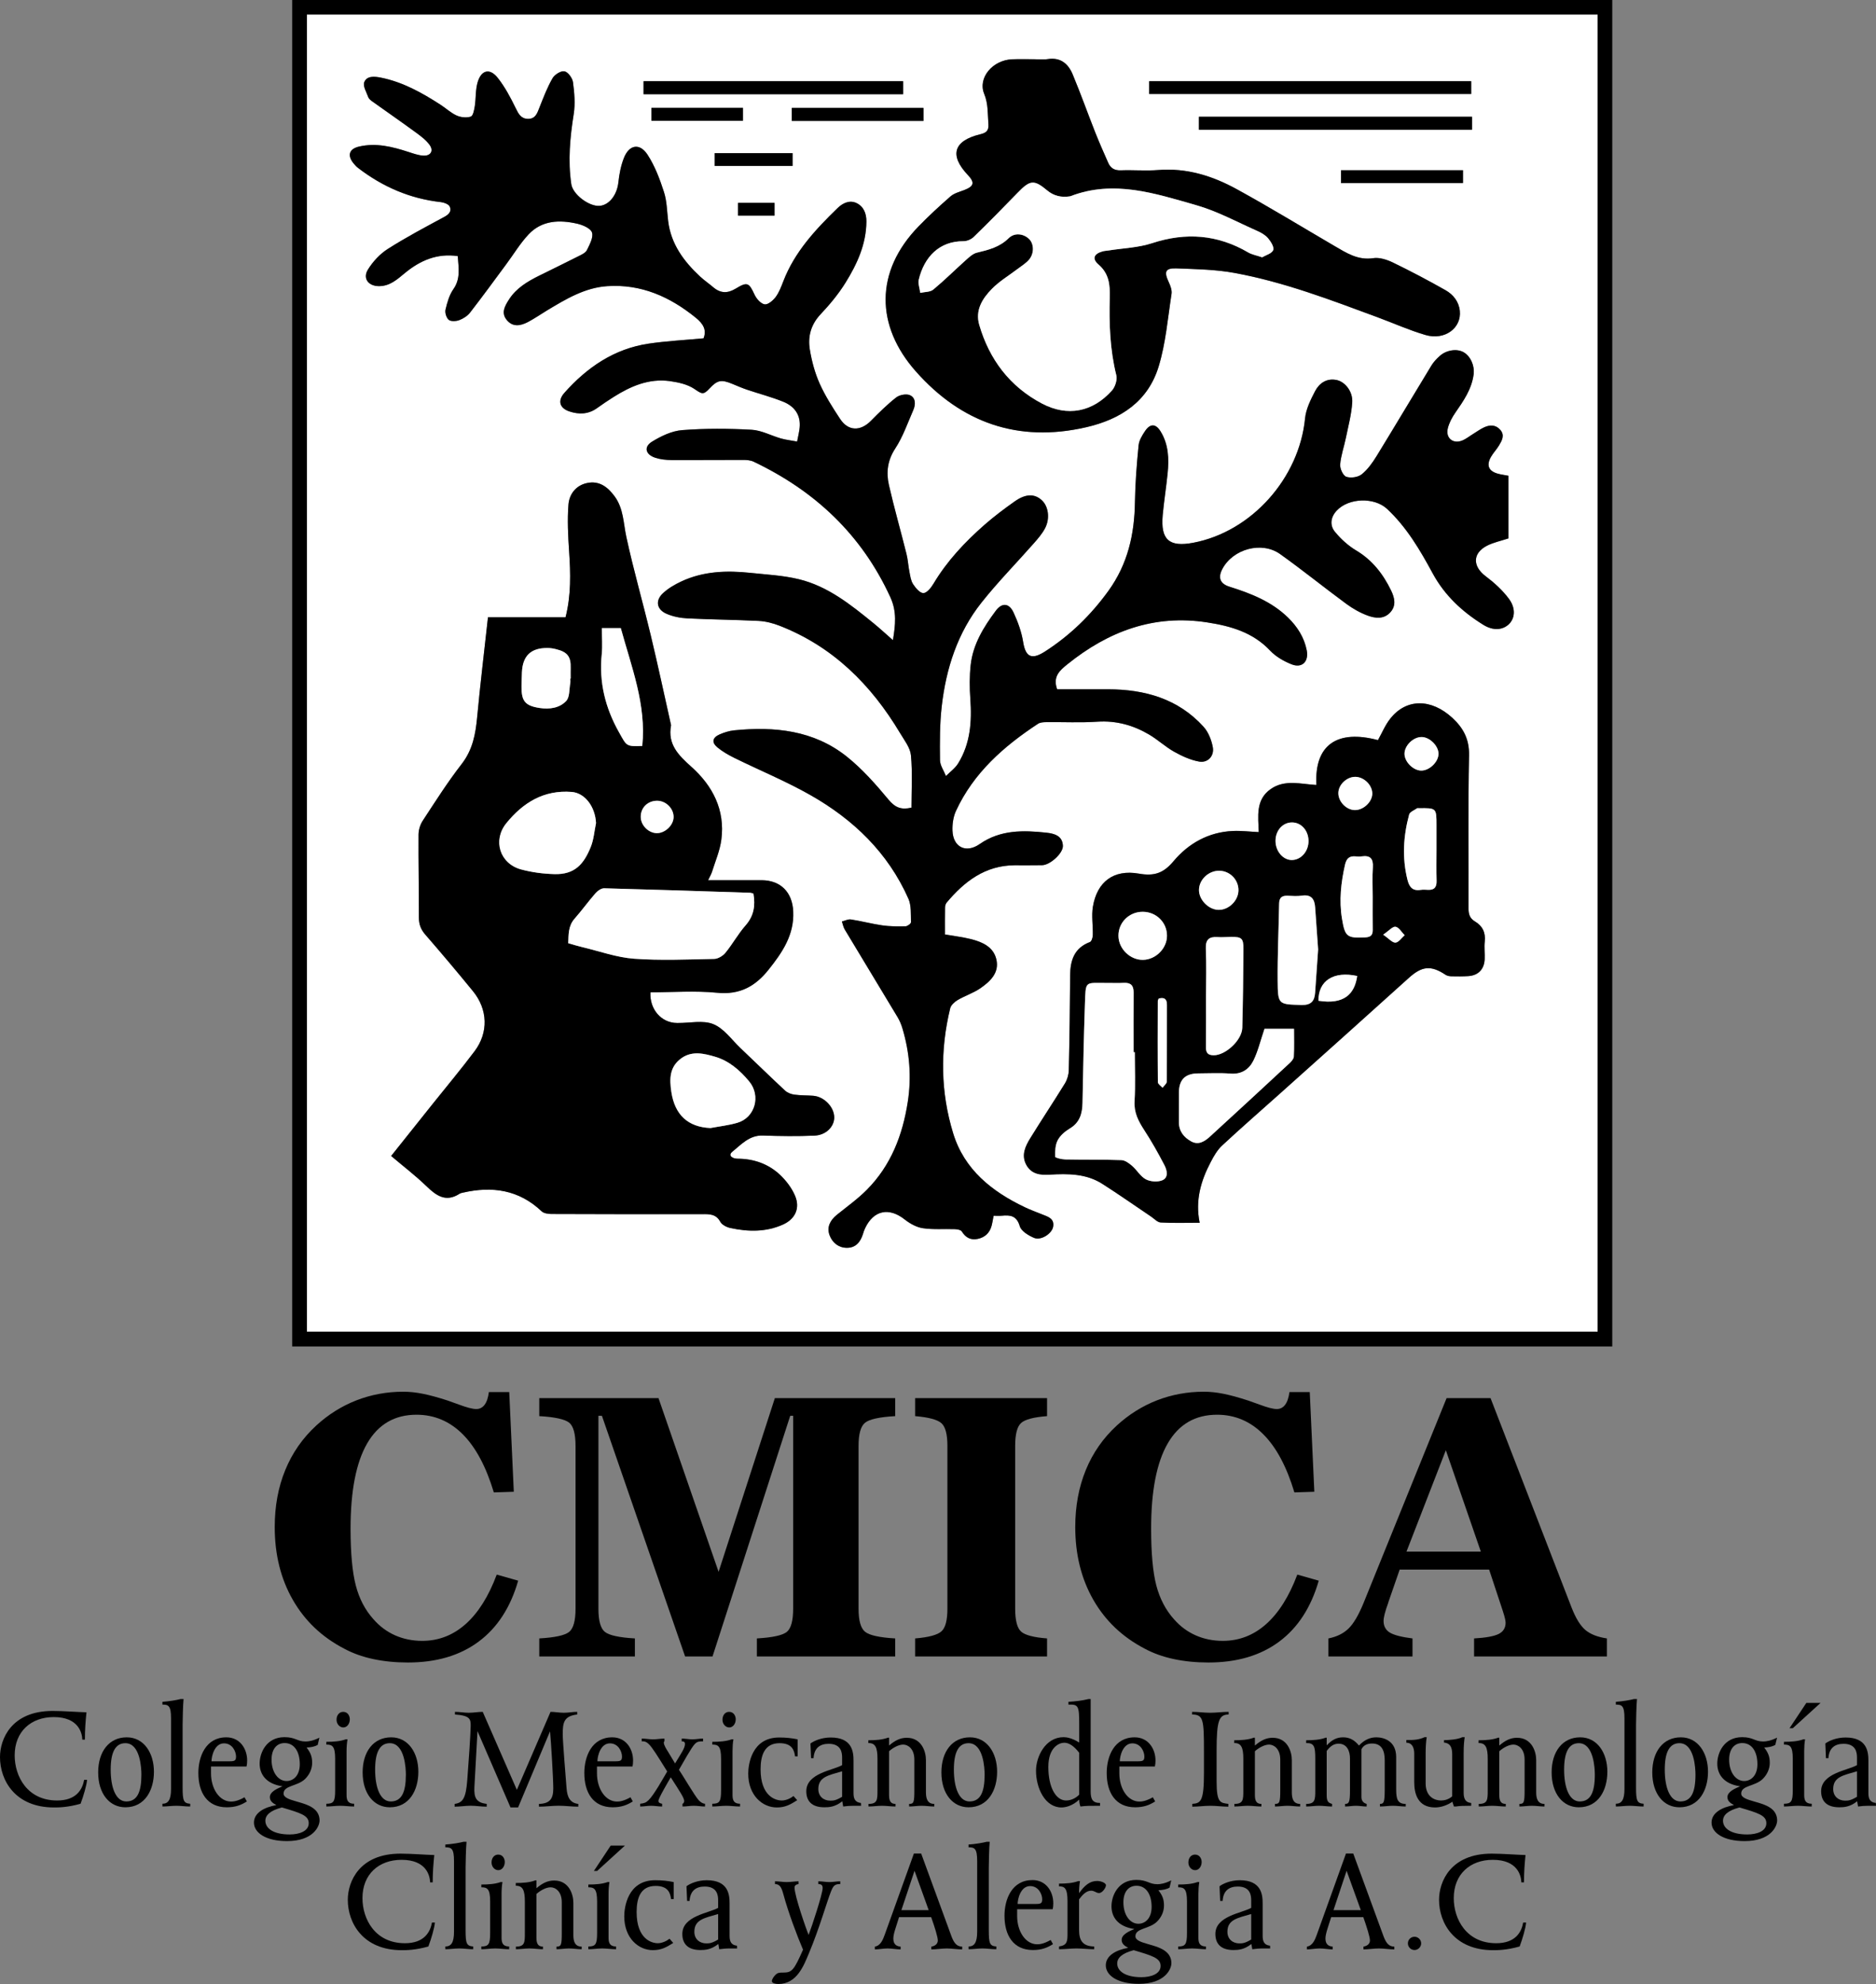 <?xml version="1.0" encoding="UTF-8"?>
<svg xmlns="http://www.w3.org/2000/svg" xmlns:xlink="http://www.w3.org/1999/xlink" width="177.81pt" height="187.98pt" viewBox="0 0 177.81 187.98" version="1.1">
<rect x="0" y="0" width="177.81" height="187.98" fill="#808080" stroke="none"/>
<defs>
<clipPath id="clip1">
  <path d="M 172 164 L 177.809 164 L 177.809 172 L 172 172 Z M 172 164 "/>
</clipPath>
<clipPath id="clip2">
  <path d="M 73 178 L 80 178 L 80 187.98 L 73 187.98 Z M 73 178 "/>
</clipPath>
<clipPath id="clip3">
  <path d="M 104 178 L 112 178 L 112 187.98 L 104 187.98 Z M 104 178 "/>
</clipPath>
</defs>
<g id="surface1">
<path style=" stroke:none;fill-rule:nonzero;fill:rgb(0%,0%,0%);fill-opacity:1;" d="M 151.422 1.391 L 29.09 1.391 L 29.09 126.164 L 151.422 126.164 Z M 152.812 127.574 L 27.695 127.574 L 27.695 0 L 152.812 0 Z M 152.812 127.574 "/>
<path style=" stroke:none;fill-rule:nonzero;fill:rgb(100%,100%,100%);fill-opacity:1;" d="M 69.953 20.43 L 73.414 20.43 L 73.414 19.223 L 69.953 19.223 Z M 75.125 14.508 L 67.742 14.508 L 67.742 15.723 L 75.125 15.723 Z M 70.422 10.219 L 61.746 10.219 L 61.746 11.441 L 70.422 11.441 Z M 127.098 17.34 L 138.664 17.34 L 138.664 16.129 L 127.098 16.129 Z M 87.527 10.223 L 75.047 10.223 L 75.047 11.461 L 87.527 11.461 Z M 85.598 7.695 L 60.996 7.695 L 60.996 8.926 L 85.598 8.926 Z M 113.633 12.289 L 139.52 12.289 L 139.52 11.062 L 113.633 11.062 Z M 108.922 8.906 L 139.441 8.906 L 139.441 7.695 L 108.922 7.695 Z M 97.961 5.613 C 97.281 5.613 96.605 5.59 95.926 5.617 C 94.078 5.695 92.66 7.379 93.285 8.887 C 93.68 9.855 93.605 10.801 93.684 11.773 C 93.73 12.398 93.445 12.594 92.91 12.723 C 90.379 13.336 89.965 14.703 91.727 16.574 C 92.418 17.305 92.324 17.652 91.363 18.02 C 90.926 18.184 90.43 18.312 90.09 18.605 C 89.051 19.512 88.035 20.453 87.074 21.438 C 82.879 25.746 83.004 30.906 86.809 35.195 C 91.113 40.051 96.484 41.961 102.934 40.484 C 106.234 39.73 108.812 38.031 109.82 34.723 C 110.492 32.512 110.684 30.152 111.039 27.852 C 111.098 27.496 110.938 27.07 110.773 26.727 C 110.312 25.746 110.449 25.391 111.504 25.43 C 113.355 25.5 115.23 25.531 117.043 25.867 C 121.699 26.723 126.117 28.414 130.539 30.051 C 132.066 30.613 133.559 31.289 135.113 31.742 C 136.941 32.273 138.539 31.082 138.363 29.445 C 138.27 28.57 137.738 27.91 137.02 27.5 C 135.383 26.574 133.715 25.695 132.023 24.875 C 131.457 24.602 130.746 24.371 130.156 24.461 C 128.699 24.68 127.617 23.965 126.484 23.305 C 123.398 21.504 120.352 19.641 117.223 17.926 C 114.934 16.668 112.48 15.895 109.789 16.109 C 108.609 16.203 107.418 16.094 106.234 16.137 C 105.637 16.16 105.262 15.938 105.035 15.418 C 104.617 14.469 104.195 13.52 103.812 12.555 C 103.094 10.727 102.43 8.875 101.676 7.062 C 101.258 6.055 100.535 5.41 99.312 5.598 C 98.871 5.668 98.41 5.609 97.961 5.613 M 119.305 78.84 C 118.465 78.801 117.656 78.695 116.852 78.734 C 114.551 78.836 112.645 79.906 111.219 81.609 C 110.266 82.742 109.391 83.031 107.945 82.773 C 105.547 82.352 103.98 83.551 103.586 85.906 C 103.441 86.777 103.602 87.699 103.578 88.598 C 103.574 88.828 103.461 89.199 103.305 89.258 C 101.82 89.82 101.438 90.984 101.43 92.426 C 101.41 95.414 101.371 98.406 101.301 101.398 C 101.293 101.82 101.156 102.289 100.938 102.648 C 99.863 104.398 98.719 106.109 97.641 107.859 C 97.18 108.609 96.793 109.438 97.254 110.332 C 97.723 111.234 98.555 111.355 99.488 111.297 C 101.219 111.191 102.957 111.195 104.484 112.172 C 106.047 113.168 107.566 114.238 109.105 115.273 C 109.402 115.473 109.699 115.812 110.012 115.828 C 111.184 115.895 112.359 115.855 113.707 115.855 C 113.273 113.738 113.824 111.871 114.754 110.102 C 115.047 109.539 115.379 108.957 115.836 108.535 C 117.652 106.844 119.527 105.215 121.379 103.559 C 125.434 99.926 129.496 96.301 133.535 92.652 C 134.773 91.535 135.625 91.438 137.016 92.363 C 137.168 92.465 137.387 92.5 137.574 92.504 C 138.109 92.516 138.648 92.52 139.18 92.484 C 140.109 92.422 140.672 91.84 140.719 90.902 C 140.746 90.34 140.664 89.766 140.727 89.211 C 140.824 88.355 140.508 87.727 139.797 87.305 C 139.293 87.004 139.184 86.594 139.188 86.039 C 139.207 81.211 139.137 76.383 139.238 71.559 C 139.27 70.035 138.695 68.977 137.668 68.027 C 135.648 66.16 133.277 66.168 131.766 68.098 C 131.289 68.699 130.988 69.441 130.605 70.125 C 126.809 69.113 124.562 70.508 124.77 74.375 C 123.305 74.297 121.773 73.82 120.434 74.766 C 118.98 75.789 119.262 77.367 119.305 78.84 M 67.117 83.398 C 67.281 83.047 67.414 82.836 67.488 82.605 C 67.801 81.59 68.238 80.59 68.371 79.547 C 68.734 76.742 67.551 74.461 65.531 72.656 C 64.309 71.562 63.262 70.527 63.605 68.727 C 63.609 68.703 63.598 68.672 63.59 68.645 C 62.957 65.828 62.355 63.004 61.68 60.195 C 60.93 57.082 60.043 54.004 59.367 50.879 C 59.082 49.562 59.105 48.191 58.266 47.043 C 57.609 46.141 56.797 45.516 55.629 45.77 C 54.574 45.996 53.953 46.832 53.879 47.809 C 53.762 49.277 53.844 50.77 53.941 52.246 C 54.082 54.328 54.137 56.391 53.602 58.488 L 46.25 58.488 C 45.898 61.676 45.523 64.801 45.227 67.934 C 45.078 69.551 44.801 71.047 43.75 72.398 C 42.422 74.109 41.258 75.945 40.07 77.758 C 39.824 78.129 39.672 78.633 39.668 79.074 C 39.652 81.699 39.711 84.324 39.703 86.949 C 39.703 87.586 39.891 88.066 40.305 88.547 C 41.84 90.312 43.348 92.102 44.828 93.914 C 46.238 95.637 46.312 97.832 44.98 99.602 C 43.711 101.293 42.355 102.914 41.035 104.562 C 39.723 106.211 38.406 107.859 37.07 109.527 C 38.215 110.496 39.363 111.375 40.395 112.367 C 41.34 113.281 42.246 113.953 43.562 113.105 C 43.652 113.047 43.773 113.023 43.883 113 C 46.656 112.367 49.188 112.727 51.336 114.77 C 51.543 114.965 51.945 115.02 52.254 115.023 C 57.027 115.043 61.797 115.047 66.566 115.035 C 67.258 115.035 67.867 115.02 68.273 115.766 C 68.43 116.059 68.891 116.285 69.254 116.359 C 70.93 116.715 72.613 116.746 74.219 116.023 C 75.363 115.508 75.852 114.484 75.363 113.312 C 75.051 112.566 74.516 111.859 73.922 111.305 C 72.816 110.27 71.438 109.789 69.906 109.785 C 69.43 109.785 68.961 109.488 69.414 109.125 C 70.254 108.441 71.027 107.547 72.309 107.594 C 73.945 107.648 75.586 107.672 77.215 107.598 C 78.312 107.547 79.078 106.73 79.07 105.867 C 79.059 104.879 78.109 103.898 77.07 103.82 C 76.48 103.777 75.883 103.797 75.297 103.719 C 74.992 103.676 74.645 103.547 74.422 103.344 C 72.996 102.02 71.605 100.656 70.191 99.316 C 69.352 98.52 68.617 97.445 67.613 97.035 C 66.645 96.641 65.391 96.934 64.262 96.926 C 64.234 96.926 64.207 96.926 64.18 96.926 C 62.699 96.926 61.562 95.652 61.648 94.016 C 63.754 94.016 65.883 93.855 67.977 94.062 C 70.105 94.273 71.57 93.469 72.832 91.895 C 74.137 90.262 75.285 88.59 75.184 86.363 C 75.102 84.535 73.996 83.41 72.199 83.398 C 70.543 83.387 68.887 83.398 67.117 83.398 M 86.391 76.523 C 85.434 76.75 84.848 76.523 84.227 75.777 C 83.008 74.312 81.723 72.852 80.242 71.672 C 77.121 69.191 73.41 68.816 69.578 69.199 C 69.109 69.246 68.637 69.398 68.203 69.586 C 67.527 69.883 67.43 70.336 67.98 70.797 C 68.469 71.207 69.039 71.531 69.613 71.816 C 72.008 72.992 74.484 74.012 76.797 75.324 C 80.879 77.637 84.168 80.789 86.102 85.156 C 86.391 85.809 86.32 86.633 86.344 87.379 C 86.352 87.508 86.008 87.762 85.824 87.766 C 85.094 87.781 84.355 87.781 83.637 87.68 C 82.637 87.535 81.656 87.27 80.656 87.117 C 80.387 87.074 80.086 87.238 79.797 87.309 C 79.887 87.562 79.93 87.84 80.062 88.062 C 81.73 90.836 83.41 93.602 85.074 96.379 C 85.273 96.715 85.43 97.086 85.539 97.457 C 86.219 99.73 86.402 102.043 86.039 104.391 C 85.555 107.551 84.441 110.434 82.156 112.734 C 81.289 113.609 80.27 114.332 79.312 115.109 C 78.684 115.621 78.34 116.27 78.629 117.039 C 78.887 117.73 79.457 118.211 80.23 118.23 C 81.082 118.25 81.547 117.703 81.789 116.934 C 81.848 116.746 81.906 116.555 81.992 116.379 C 82.805 114.656 84.266 114.367 85.758 115.551 C 86.246 115.934 86.867 116.281 87.469 116.371 C 88.457 116.516 89.477 116.422 90.484 116.461 C 90.719 116.469 91.066 116.523 91.164 116.68 C 91.523 117.262 91.996 117.516 92.652 117.387 C 93.344 117.25 93.805 116.82 93.988 116.133 C 94.066 115.84 94.109 115.539 94.176 115.191 C 94.441 115.191 94.695 115.215 94.941 115.188 C 95.754 115.109 96.359 115.172 96.656 116.18 C 96.793 116.648 97.484 117.066 98.016 117.289 C 98.652 117.559 99.688 116.906 99.816 116.242 C 99.965 115.449 99.32 115.277 98.77 115.059 C 98.223 114.84 97.664 114.637 97.137 114.383 C 94.004 112.891 91.398 110.82 90.344 107.383 C 89.148 103.484 89.094 99.504 90.062 95.531 C 90.137 95.227 90.477 94.922 90.77 94.75 C 91.469 94.34 92.27 94.086 92.93 93.629 C 93.848 92.992 94.723 92.18 94.441 90.922 C 94.168 89.703 93.094 89.25 92 88.973 C 91.219 88.777 90.414 88.688 89.566 88.543 C 89.566 87.668 89.555 86.824 89.57 85.98 C 89.574 85.824 89.629 85.637 89.727 85.52 C 91.41 83.516 93.371 82.004 96.148 81.984 C 97.023 81.98 97.898 81.996 98.773 81.977 C 99.535 81.961 100.762 80.848 100.742 80.152 C 100.719 79.172 99.891 78.973 99.195 78.895 C 96.996 78.656 94.812 78.609 92.859 79.973 C 91.559 80.879 90.336 80.273 90.277 78.699 C 90.258 78.078 90.352 77.391 90.609 76.832 C 92.277 73.227 95.137 70.711 98.383 68.578 C 98.594 68.441 98.914 68.422 99.188 68.422 C 100.797 68.402 102.41 68.488 104.012 68.379 C 105.805 68.262 107.418 68.715 108.922 69.602 C 109.742 70.086 110.453 70.758 111.281 71.223 C 112.02 71.637 112.832 72.012 113.656 72.156 C 114.473 72.305 115.102 71.633 114.953 70.801 C 114.828 70.121 114.535 69.367 114.078 68.863 C 111.664 66.199 108.5 65.316 105.02 65.309 C 103.395 65.305 101.766 65.309 100.199 65.309 C 99.758 64.098 100.461 63.508 101.172 62.938 C 105.051 59.812 109.387 58.188 114.426 58.973 C 116.645 59.316 118.75 59.906 120.383 61.645 C 120.922 62.215 121.68 62.652 122.422 62.945 C 123.422 63.336 124.062 62.68 123.855 61.617 C 123.613 60.383 122.953 59.367 122.078 58.512 C 120.523 56.996 118.566 56.227 116.535 55.59 C 115.633 55.309 115.418 54.727 115.863 53.898 C 116.875 52.004 119.594 51.258 121.336 52.5 C 123.465 54.016 125.496 55.664 127.605 57.215 C 128.23 57.672 128.934 58.074 129.66 58.336 C 130.367 58.59 131.176 58.688 131.781 58.012 C 132.371 57.359 132.168 56.613 131.852 55.953 C 131.094 54.391 130.07 53.062 128.523 52.145 C 127.773 51.695 127.086 51.066 126.527 50.387 C 126.023 49.77 126.117 49.004 126.691 48.383 C 127.824 47.164 130.258 47.09 131.469 48.219 C 133.332 49.957 134.598 52.121 135.793 54.328 C 136.93 56.422 138.605 57.973 140.594 59.203 C 141.531 59.785 142.434 59.699 143.02 59.137 C 143.586 58.586 143.691 57.645 143.016 56.734 C 142.41 55.918 141.621 55.203 140.805 54.59 C 139.555 53.648 139.562 52.398 140.969 51.691 C 141.559 51.395 142.23 51.258 142.973 51.012 L 142.973 45.078 C 142.648 45.016 142.312 44.973 141.988 44.887 C 141.102 44.648 140.859 44.105 141.309 43.301 C 141.527 42.914 141.855 42.586 142.086 42.199 C 142.359 41.738 142.648 41.242 142.199 40.727 C 141.758 40.223 141.203 40.238 140.656 40.496 C 140.305 40.656 139.984 40.895 139.652 41.098 C 139.293 41.316 138.961 41.594 138.574 41.746 C 137.715 42.086 137.004 41.496 137.223 40.594 C 137.352 40.066 137.629 39.551 137.941 39.098 C 138.715 37.984 139.484 36.879 139.672 35.484 C 139.785 34.648 139.379 33.746 138.723 33.371 C 138.09 33.012 137.086 33.156 136.449 33.738 C 136.16 34 135.879 34.293 135.676 34.625 C 133.938 37.48 132.227 40.359 130.477 43.211 C 130.086 43.844 129.633 44.488 129.059 44.945 C 128.711 45.223 128.016 45.32 127.598 45.172 C 127.293 45.062 126.992 44.395 127.023 44.008 C 127.094 43.152 127.395 42.324 127.57 41.477 C 127.797 40.359 128.098 39.242 128.168 38.113 C 128.23 37.09 127.484 36.156 126.66 36 C 125.734 35.82 125.035 36.312 124.641 37.07 C 124.223 37.879 123.781 38.762 123.695 39.645 C 123.141 45.309 118.621 50.383 113.094 51.426 C 110.809 51.859 109.992 51.137 110.203 48.805 C 110.324 47.488 110.535 46.18 110.668 44.863 C 110.809 43.473 110.762 42.09 109.992 40.859 C 109.535 40.129 109.02 40.125 108.539 40.828 C 108.262 41.238 107.965 41.719 107.918 42.191 C 107.742 43.977 107.598 45.773 107.574 47.566 C 107.531 50.621 106.895 53.438 105.059 55.98 C 103.398 58.277 101.422 60.199 99.055 61.723 C 97.879 62.477 97.223 62.371 96.977 60.836 C 96.824 59.879 96.48 58.926 96.07 58.043 C 95.652 57.137 94.973 57.074 94.383 57.867 C 93.234 59.406 92.215 61.047 92.004 63.012 C 91.887 64.07 91.891 65.156 91.969 66.223 C 92.125 68.371 91.973 70.449 90.816 72.328 C 90.531 72.789 90.051 73.133 89.66 73.527 C 89.465 73.027 89.102 72.527 89.094 72.023 C 89.074 70.312 89.066 68.586 89.262 66.891 C 89.672 63.316 90.766 59.941 93.027 57.094 C 94.582 55.137 96.344 53.344 98 51.465 C 98.387 51.023 98.781 50.566 99.051 50.055 C 99.543 49.117 99.367 47.961 98.738 47.391 C 98.062 46.773 97.223 46.77 96.188 47.5 C 95.199 48.195 94.227 48.926 93.32 49.719 C 91.453 51.359 89.758 53.156 88.473 55.312 C 88.25 55.684 87.844 56.191 87.52 56.195 C 87.188 56.199 86.777 55.703 86.539 55.34 C 86.324 55.004 86.273 54.555 86.191 54.148 C 86.082 53.598 86.055 53.027 85.918 52.484 C 85.375 50.305 84.754 48.145 84.254 45.957 C 83.98 44.758 84.117 43.621 84.852 42.496 C 85.578 41.387 86.023 40.09 86.562 38.863 C 86.793 38.336 86.801 37.695 86.25 37.445 C 85.906 37.289 85.262 37.41 84.945 37.656 C 84.09 38.324 83.312 39.098 82.543 39.875 C 81.551 40.879 80.398 40.863 79.629 39.695 C 78.918 38.617 78.215 37.516 77.688 36.344 C 77.234 35.328 76.938 34.219 76.758 33.121 C 76.555 31.895 76.852 30.758 77.77 29.781 C 78.637 28.863 79.461 27.875 80.125 26.809 C 81.23 25.035 82.105 23.145 82.121 20.984 C 82.125 20.219 81.855 19.547 81.16 19.23 C 80.504 18.93 79.859 19.254 79.383 19.719 C 77.297 21.746 75.32 23.859 74.246 26.645 C 74.043 27.168 73.84 27.715 73.508 28.156 C 73.266 28.48 72.773 28.891 72.469 28.836 C 72.105 28.77 71.699 28.309 71.52 27.922 C 70.984 26.77 70.836 26.676 69.715 27.355 C 68.969 27.805 68.293 27.801 67.621 27.23 C 67.215 26.883 66.77 26.578 66.379 26.219 C 64.82 24.773 63.594 23.133 63.328 20.938 C 63.219 20.016 63.211 19.059 62.93 18.188 C 62.539 16.973 62.07 15.734 61.387 14.672 C 60.641 13.52 59.629 13.695 59.129 14.98 C 58.848 15.699 58.695 16.492 58.613 17.266 C 58.488 18.445 57.758 19.434 56.824 19.504 C 55.828 19.578 54.289 18.418 54.148 17.445 C 53.82 15.219 54.027 13.016 54.379 10.801 C 54.535 9.82 54.441 8.781 54.309 7.789 C 54.254 7.395 53.84 6.824 53.5 6.758 C 53.168 6.688 52.57 7.066 52.371 7.41 C 51.871 8.273 51.512 9.227 51.141 10.156 C 50.926 10.699 50.773 11.262 50.055 11.262 C 49.383 11.258 49.148 10.797 48.879 10.246 C 48.391 9.246 47.859 8.238 47.172 7.371 C 46.422 6.43 45.617 6.625 45.27 7.789 C 45.059 8.504 45.117 9.293 45.004 10.039 C 44.945 10.402 44.844 10.973 44.625 11.047 C 44.23 11.18 43.684 11.125 43.289 10.949 C 42.734 10.699 42.27 10.254 41.746 9.918 C 39.992 8.785 38.176 7.77 36.098 7.355 C 35.508 7.238 34.77 7.16 34.523 7.789 C 34.379 8.16 34.738 8.738 34.906 9.211 C 34.961 9.355 35.113 9.484 35.246 9.582 C 36.613 10.559 37.996 11.516 39.355 12.508 C 39.844 12.867 40.363 13.242 40.715 13.723 C 41.129 14.297 40.816 14.793 40.105 14.742 C 39.645 14.715 39.18 14.547 38.73 14.402 C 37.195 13.902 35.641 13.508 34.02 13.887 C 33.066 14.113 32.902 14.75 33.527 15.5 C 33.652 15.648 33.789 15.801 33.945 15.918 C 36.273 17.703 38.867 18.828 41.801 19.152 C 42.098 19.188 42.52 19.348 42.625 19.57 C 42.832 20 42.559 20.309 42.117 20.547 C 40.312 21.523 38.488 22.48 36.758 23.586 C 36.012 24.059 35.344 24.781 34.875 25.539 C 34.359 26.371 34.906 27.094 35.887 27.109 C 36.941 27.129 37.648 26.473 38.391 25.859 C 39.832 24.676 41.434 23.98 43.387 24.266 C 43.461 25.367 43.672 26.395 42.977 27.391 C 42.586 27.945 42.387 28.66 42.227 29.332 C 42.156 29.629 42.309 30.121 42.535 30.305 C 42.75 30.473 43.23 30.445 43.531 30.332 C 43.91 30.188 44.305 29.938 44.551 29.621 C 45.719 28.117 46.844 26.574 47.977 25.043 C 48.68 24.098 49.293 23.07 50.094 22.215 C 51.367 20.855 53.043 20.812 54.727 21.199 C 55.25 21.32 56 21.648 56.113 22.039 C 56.254 22.512 55.879 23.176 55.625 23.703 C 55.508 23.949 55.16 24.105 54.887 24.246 C 53.633 24.879 52.371 25.492 51.113 26.117 C 49.992 26.672 48.926 27.301 48.234 28.391 C 47.852 28.996 47.465 29.641 48.035 30.324 C 48.613 31.02 49.344 30.871 50.031 30.516 C 50.652 30.191 51.23 29.785 51.836 29.422 C 53.621 28.348 55.418 27.254 57.562 27.113 C 60.77 26.902 63.484 28.109 65.938 30.098 C 66.672 30.691 66.992 31.27 66.684 32.055 C 64.891 32.223 63.176 32.309 61.48 32.559 C 58.215 33.043 55.645 34.801 53.492 37.223 C 52.836 37.961 53.031 38.668 53.961 38.98 C 54.879 39.289 55.781 39.262 56.609 38.656 C 57.113 38.293 57.629 37.949 58.152 37.617 C 59.777 36.59 61.508 35.84 63.48 36.109 C 64.285 36.223 65.16 36.41 65.809 36.848 C 66.504 37.312 66.645 37.465 67.242 36.816 C 67.992 36.012 68.352 35.938 69.398 36.367 C 69.863 36.559 70.324 36.758 70.801 36.922 C 71.938 37.305 73.102 37.609 74.215 38.055 C 75.191 38.441 75.84 39.184 75.805 40.312 C 75.789 40.82 75.641 41.328 75.551 41.836 C 75.043 41.738 74.527 41.684 74.031 41.547 C 73.094 41.281 72.18 40.77 71.234 40.719 C 69.047 40.598 66.84 40.586 64.66 40.754 C 63.68 40.828 62.664 41.316 61.805 41.84 C 60.996 42.332 61.172 43.059 62.094 43.367 C 62.59 43.531 63.145 43.586 63.668 43.59 C 65.926 43.602 68.188 43.57 70.445 43.578 C 70.773 43.578 71.137 43.605 71.422 43.742 C 77.25 46.512 81.68 50.668 84.395 56.598 C 85.016 57.953 84.867 59.227 84.633 60.652 C 83.961 60.066 83.387 59.531 82.777 59.035 C 80.633 57.289 78.461 55.543 75.715 54.879 C 74.219 54.516 72.652 54.441 71.117 54.277 C 68.879 54.039 66.664 54.117 64.578 55.09 C 63.953 55.383 63.328 55.746 62.828 56.215 C 62.082 56.914 62.242 57.762 63.195 58.164 C 63.801 58.422 64.488 58.559 65.148 58.59 C 67.402 58.703 69.664 58.719 71.918 58.832 C 72.578 58.867 73.254 59.043 73.871 59.281 C 78.945 61.254 82.57 64.875 85.316 69.469 C 85.715 70.141 86.273 70.84 86.34 71.566 C 86.496 73.211 86.391 74.879 86.391 76.523 M 151.422 126.168 L 29.09 126.168 L 29.09 1.391 L 151.422 1.391 Z M 151.422 126.168 "/>
<path style=" stroke:none;fill-rule:nonzero;fill:rgb(0%,0%,0%);fill-opacity:1;" d="M 86.391 76.523 C 86.391 74.879 86.496 73.211 86.34 71.566 C 86.273 70.84 85.715 70.141 85.316 69.469 C 82.57 64.875 78.945 61.254 73.871 59.281 C 73.254 59.043 72.578 58.867 71.918 58.832 C 69.664 58.719 67.406 58.703 65.152 58.59 C 64.488 58.559 63.801 58.422 63.195 58.164 C 62.242 57.762 62.082 56.914 62.828 56.215 C 63.328 55.746 63.953 55.383 64.578 55.09 C 66.66 54.117 68.879 54.039 71.117 54.277 C 72.656 54.441 74.219 54.516 75.715 54.879 C 78.461 55.543 80.633 57.289 82.777 59.035 C 83.387 59.531 83.961 60.066 84.633 60.652 C 84.867 59.227 85.016 57.953 84.395 56.598 C 81.68 50.668 77.25 46.512 71.426 43.742 C 71.137 43.605 70.773 43.578 70.445 43.578 C 68.188 43.574 65.93 43.602 63.668 43.59 C 63.141 43.586 62.59 43.531 62.094 43.367 C 61.172 43.059 61 42.336 61.805 41.844 C 62.664 41.316 63.68 40.828 64.66 40.754 C 66.84 40.586 69.047 40.598 71.234 40.719 C 72.18 40.77 73.094 41.281 74.031 41.547 C 74.527 41.684 75.043 41.738 75.551 41.836 C 75.641 41.328 75.789 40.82 75.805 40.312 C 75.84 39.184 75.191 38.441 74.215 38.055 C 73.102 37.609 71.938 37.305 70.801 36.922 C 70.324 36.762 69.863 36.559 69.398 36.367 C 68.352 35.938 67.992 36.012 67.242 36.816 C 66.645 37.465 66.504 37.312 65.809 36.848 C 65.16 36.41 64.281 36.223 63.48 36.109 C 61.508 35.84 59.777 36.59 58.152 37.617 C 57.629 37.949 57.113 38.293 56.609 38.656 C 55.781 39.262 54.879 39.289 53.961 38.98 C 53.031 38.668 52.836 37.961 53.492 37.223 C 55.645 34.801 58.215 33.043 61.48 32.559 C 63.176 32.309 64.891 32.223 66.684 32.055 C 66.988 31.27 66.672 30.691 65.938 30.098 C 63.484 28.109 60.77 26.902 57.562 27.113 C 55.418 27.254 53.621 28.348 51.832 29.422 C 51.23 29.785 50.652 30.191 50.031 30.516 C 49.344 30.871 48.613 31.02 48.035 30.324 C 47.465 29.641 47.852 28.996 48.234 28.391 C 48.926 27.301 49.992 26.672 51.109 26.117 C 52.371 25.492 53.633 24.883 54.887 24.246 C 55.16 24.105 55.504 23.949 55.625 23.703 C 55.879 23.176 56.254 22.512 56.113 22.039 C 56 21.648 55.25 21.32 54.727 21.199 C 53.043 20.812 51.367 20.859 50.094 22.215 C 49.293 23.07 48.68 24.098 47.977 25.043 C 46.844 26.574 45.719 28.117 44.551 29.621 C 44.305 29.938 43.91 30.188 43.531 30.332 C 43.23 30.445 42.75 30.473 42.535 30.305 C 42.309 30.121 42.156 29.629 42.227 29.332 C 42.387 28.66 42.586 27.945 42.977 27.391 C 43.672 26.395 43.461 25.367 43.387 24.266 C 41.434 23.98 39.832 24.676 38.391 25.859 C 37.648 26.473 36.941 27.129 35.883 27.113 C 34.906 27.094 34.359 26.371 34.875 25.539 C 35.344 24.781 36.012 24.059 36.758 23.586 C 38.488 22.484 40.312 21.523 42.117 20.547 C 42.559 20.309 42.832 20 42.625 19.57 C 42.52 19.348 42.098 19.188 41.801 19.152 C 38.867 18.828 36.273 17.703 33.945 15.918 C 33.789 15.801 33.652 15.652 33.527 15.5 C 32.902 14.75 33.066 14.113 34.023 13.891 C 35.641 13.508 37.195 13.902 38.73 14.402 C 39.18 14.547 39.645 14.715 40.105 14.746 C 40.816 14.793 41.129 14.297 40.715 13.727 C 40.363 13.242 39.844 12.867 39.352 12.508 C 37.996 11.516 36.613 10.559 35.246 9.582 C 35.113 9.484 34.961 9.355 34.906 9.211 C 34.738 8.738 34.379 8.16 34.523 7.789 C 34.77 7.16 35.508 7.238 36.098 7.355 C 38.176 7.77 39.988 8.785 41.746 9.918 C 42.266 10.254 42.73 10.699 43.289 10.949 C 43.684 11.125 44.23 11.18 44.625 11.047 C 44.844 10.973 44.945 10.402 45.004 10.039 C 45.117 9.293 45.059 8.504 45.273 7.789 C 45.617 6.625 46.422 6.43 47.172 7.371 C 47.859 8.238 48.391 9.246 48.879 10.246 C 49.148 10.797 49.383 11.258 50.055 11.262 C 50.773 11.262 50.926 10.699 51.141 10.16 C 51.512 9.227 51.871 8.277 52.371 7.41 C 52.57 7.066 53.172 6.688 53.5 6.758 C 53.84 6.824 54.254 7.395 54.309 7.789 C 54.441 8.781 54.531 9.82 54.379 10.801 C 54.027 13.016 53.82 15.219 54.148 17.445 C 54.289 18.418 55.828 19.578 56.824 19.504 C 57.758 19.434 58.488 18.445 58.613 17.266 C 58.695 16.492 58.848 15.699 59.129 14.98 C 59.629 13.695 60.641 13.52 61.383 14.672 C 62.074 15.734 62.539 16.973 62.93 18.188 C 63.211 19.059 63.219 20.016 63.328 20.938 C 63.594 23.133 64.82 24.773 66.375 26.219 C 66.77 26.582 67.215 26.883 67.621 27.23 C 68.293 27.801 68.973 27.805 69.715 27.355 C 70.836 26.676 70.984 26.77 71.52 27.922 C 71.699 28.309 72.102 28.77 72.469 28.836 C 72.773 28.891 73.266 28.48 73.508 28.156 C 73.84 27.715 74.043 27.168 74.246 26.645 C 75.32 23.859 77.297 21.746 79.383 19.719 C 79.859 19.254 80.504 18.93 81.16 19.23 C 81.852 19.547 82.125 20.219 82.117 20.984 C 82.105 23.145 81.23 25.035 80.125 26.809 C 79.461 27.875 78.637 28.863 77.773 29.781 C 76.852 30.758 76.555 31.895 76.758 33.121 C 76.938 34.219 77.234 35.328 77.688 36.344 C 78.215 37.516 78.918 38.617 79.629 39.695 C 80.398 40.863 81.551 40.879 82.543 39.875 C 83.312 39.098 84.09 38.324 84.945 37.656 C 85.262 37.41 85.906 37.289 86.25 37.445 C 86.801 37.695 86.793 38.336 86.559 38.863 C 86.023 40.094 85.578 41.387 84.852 42.496 C 84.117 43.621 83.98 44.758 84.254 45.957 C 84.754 48.145 85.375 50.305 85.918 52.484 C 86.055 53.027 86.082 53.598 86.191 54.148 C 86.273 54.555 86.324 55.004 86.539 55.34 C 86.777 55.703 87.188 56.199 87.52 56.195 C 87.844 56.191 88.25 55.688 88.473 55.312 C 89.758 53.156 91.453 51.359 93.32 49.719 C 94.227 48.926 95.199 48.195 96.184 47.5 C 97.223 46.77 98.066 46.773 98.738 47.391 C 99.367 47.961 99.543 49.117 99.051 50.055 C 98.781 50.566 98.387 51.023 98 51.465 C 96.344 53.344 94.582 55.137 93.027 57.094 C 90.766 59.941 89.676 63.316 89.262 66.891 C 89.066 68.586 89.074 70.312 89.094 72.023 C 89.102 72.527 89.461 73.027 89.66 73.527 C 90.051 73.133 90.531 72.789 90.816 72.328 C 91.973 70.449 92.125 68.371 91.969 66.223 C 91.891 65.156 91.887 64.07 92 63.012 C 92.215 61.051 93.234 59.406 94.383 57.867 C 94.973 57.074 95.652 57.137 96.07 58.043 C 96.48 58.926 96.824 59.879 96.977 60.836 C 97.223 62.371 97.879 62.477 99.055 61.723 C 101.422 60.199 103.398 58.277 105.059 55.98 C 106.895 53.438 107.527 50.621 107.57 47.566 C 107.598 45.773 107.742 43.977 107.918 42.191 C 107.965 41.719 108.262 41.238 108.539 40.828 C 109.02 40.125 109.535 40.129 109.992 40.859 C 110.762 42.09 110.809 43.473 110.668 44.863 C 110.535 46.18 110.324 47.488 110.203 48.805 C 109.992 51.137 110.809 51.859 113.094 51.426 C 118.621 50.383 123.137 45.309 123.695 39.645 C 123.781 38.762 124.219 37.879 124.641 37.07 C 125.035 36.312 125.734 35.82 126.66 36 C 127.48 36.156 128.23 37.09 128.168 38.113 C 128.098 39.242 127.797 40.359 127.566 41.477 C 127.395 42.324 127.094 43.152 127.023 44.008 C 126.992 44.395 127.293 45.062 127.598 45.172 C 128.016 45.32 128.711 45.223 129.059 44.945 C 129.633 44.488 130.086 43.844 130.477 43.211 C 132.227 40.359 133.934 37.48 135.676 34.625 C 135.879 34.293 136.16 34 136.449 33.738 C 137.086 33.156 138.09 33.012 138.719 33.371 C 139.379 33.746 139.785 34.648 139.672 35.484 C 139.484 36.879 138.715 37.984 137.938 39.102 C 137.625 39.551 137.352 40.066 137.223 40.594 C 137.004 41.496 137.715 42.086 138.574 41.746 C 138.961 41.594 139.293 41.316 139.652 41.098 C 139.984 40.895 140.305 40.66 140.656 40.496 C 141.203 40.242 141.758 40.223 142.199 40.727 C 142.648 41.242 142.355 41.738 142.082 42.199 C 141.855 42.586 141.527 42.914 141.309 43.305 C 140.859 44.105 141.102 44.648 141.988 44.887 C 142.312 44.973 142.648 45.016 142.973 45.078 L 142.973 51.012 C 142.23 51.258 141.559 51.395 140.969 51.691 C 139.562 52.398 139.555 53.648 140.805 54.59 C 141.621 55.203 142.41 55.918 143.016 56.734 C 143.691 57.645 143.586 58.586 143.02 59.137 C 142.434 59.699 141.531 59.785 140.594 59.203 C 138.605 57.973 136.93 56.422 135.793 54.328 C 134.598 52.121 133.332 49.957 131.469 48.219 C 130.258 47.09 127.824 47.164 126.691 48.387 C 126.113 49.004 126.02 49.77 126.527 50.387 C 127.086 51.066 127.773 51.695 128.523 52.145 C 130.07 53.062 131.094 54.391 131.852 55.953 C 132.168 56.613 132.371 57.359 131.781 58.012 C 131.172 58.688 130.367 58.59 129.66 58.336 C 128.934 58.074 128.23 57.676 127.605 57.215 C 125.496 55.664 123.461 54.016 121.336 52.5 C 119.594 51.258 116.875 52.004 115.863 53.898 C 115.418 54.727 115.633 55.309 116.535 55.59 C 118.566 56.227 120.523 56.996 122.078 58.512 C 122.953 59.367 123.613 60.383 123.855 61.617 C 124.062 62.68 123.422 63.336 122.422 62.945 C 121.68 62.652 120.922 62.215 120.383 61.645 C 118.75 59.91 116.645 59.316 114.426 58.973 C 109.383 58.188 105.051 59.812 101.172 62.938 C 100.461 63.508 99.758 64.098 100.199 65.309 C 101.766 65.309 103.395 65.305 105.02 65.309 C 108.5 65.316 111.664 66.199 114.078 68.863 C 114.535 69.367 114.828 70.121 114.953 70.801 C 115.102 71.633 114.473 72.305 113.656 72.16 C 112.832 72.012 112.02 71.637 111.281 71.223 C 110.453 70.758 109.742 70.086 108.922 69.602 C 107.418 68.715 105.805 68.262 104.012 68.379 C 102.41 68.488 100.797 68.402 99.188 68.422 C 98.914 68.422 98.594 68.441 98.383 68.578 C 95.137 70.711 92.277 73.227 90.609 76.832 C 90.352 77.391 90.254 78.078 90.277 78.699 C 90.332 80.273 91.559 80.879 92.855 79.973 C 94.812 78.609 96.996 78.656 99.195 78.898 C 99.891 78.973 100.719 79.172 100.742 80.152 C 100.758 80.848 99.535 81.961 98.773 81.977 C 97.898 81.996 97.023 81.98 96.148 81.984 C 93.367 82.004 91.41 83.516 89.723 85.52 C 89.629 85.637 89.574 85.824 89.574 85.98 C 89.559 86.824 89.566 87.668 89.566 88.539 C 90.414 88.688 91.219 88.777 92 88.973 C 93.094 89.246 94.168 89.703 94.441 90.922 C 94.723 92.18 93.848 92.992 92.93 93.629 C 92.27 94.086 91.469 94.34 90.77 94.75 C 90.477 94.926 90.137 95.227 90.062 95.531 C 89.094 99.504 89.148 103.484 90.344 107.383 C 91.398 110.82 94.004 112.891 97.133 114.383 C 97.664 114.637 98.223 114.836 98.77 115.059 C 99.32 115.277 99.965 115.449 99.816 116.242 C 99.688 116.906 98.652 117.559 98.016 117.289 C 97.484 117.066 96.793 116.652 96.656 116.18 C 96.359 115.172 95.75 115.109 94.941 115.188 C 94.695 115.211 94.441 115.191 94.176 115.191 C 94.105 115.539 94.066 115.84 93.988 116.133 C 93.805 116.82 93.348 117.25 92.652 117.387 C 91.996 117.516 91.523 117.262 91.16 116.68 C 91.066 116.523 90.719 116.469 90.484 116.461 C 89.477 116.426 88.457 116.516 87.469 116.371 C 86.867 116.281 86.246 115.934 85.758 115.551 C 84.266 114.367 82.805 114.656 81.992 116.379 C 81.906 116.555 81.848 116.746 81.789 116.934 C 81.547 117.703 81.082 118.25 80.23 118.23 C 79.457 118.211 78.887 117.73 78.629 117.039 C 78.34 116.27 78.684 115.621 79.309 115.109 C 80.27 114.332 81.289 113.609 82.156 112.734 C 84.445 110.434 85.555 107.551 86.043 104.391 C 86.406 102.043 86.219 99.73 85.539 97.457 C 85.43 97.082 85.277 96.711 85.078 96.379 C 83.41 93.602 81.73 90.836 80.062 88.062 C 79.93 87.84 79.883 87.562 79.797 87.309 C 80.086 87.238 80.387 87.074 80.656 87.117 C 81.656 87.273 82.637 87.535 83.637 87.68 C 84.355 87.781 85.094 87.785 85.824 87.766 C 86.008 87.762 86.352 87.508 86.344 87.379 C 86.32 86.633 86.387 85.809 86.102 85.156 C 84.168 80.789 80.879 77.637 76.797 75.324 C 74.484 74.012 72.004 72.992 69.613 71.816 C 69.039 71.531 68.469 71.207 67.98 70.801 C 67.43 70.336 67.527 69.883 68.203 69.586 C 68.637 69.398 69.109 69.246 69.578 69.199 C 73.41 68.816 77.121 69.191 80.242 71.672 C 81.723 72.852 83.008 74.312 84.227 75.777 C 84.848 76.523 85.434 76.75 86.391 76.523 "/>
<path style=" stroke:none;fill-rule:nonzero;fill:rgb(0%,0%,0%);fill-opacity:1;" d="M 62.289 75.871 C 61.398 75.867 60.727 76.52 60.73 77.391 C 60.73 78.18 61.434 78.906 62.219 78.938 C 63.012 78.969 63.832 78.207 63.844 77.426 C 63.859 76.609 63.125 75.875 62.289 75.871 M 54.055 64.301 L 54.086 64.301 C 54.086 63.965 54.078 63.625 54.09 63.289 C 54.121 62.227 53.789 61.777 52.73 61.516 C 52.461 61.445 52.176 61.398 51.898 61.398 C 50.324 61.383 49.539 62.133 49.469 63.699 C 49.453 64.148 49.441 64.598 49.434 65.047 C 49.414 66.43 49.777 66.875 51.156 67.082 C 52.086 67.223 53.039 67.09 53.668 66.414 C 54.008 66.047 53.945 65.301 54.051 64.723 C 54.078 64.586 54.055 64.441 54.055 64.301 M 57.047 59.512 C 57.047 60.398 57.113 61.195 57.035 61.977 C 56.762 64.641 57.367 67.074 58.68 69.398 C 59.406 70.688 59.32 70.738 60.875 70.676 C 61.27 66.758 59.844 63.18 58.84 59.512 Z M 67.34 106.879 C 68.191 106.719 69.062 106.625 69.887 106.383 C 71.566 105.891 72.137 103.828 71.012 102.469 C 70.137 101.406 69.082 100.5 67.781 100.125 C 66.781 99.836 65.648 99.535 64.629 100.234 C 63.453 101.047 63.438 102.195 63.633 103.469 C 63.965 105.629 65.203 106.789 67.34 106.879 M 56.492 77.98 C 56.406 76.402 55.426 75.137 54.188 75.035 C 51.543 74.824 49.566 76.055 47.992 77.996 C 46.664 79.633 47.383 81.836 49.387 82.379 C 50.406 82.652 51.484 82.793 52.543 82.824 C 54.488 82.879 55.336 81.863 55.984 80.27 C 56.277 79.559 56.332 78.746 56.492 77.98 M 71.41 84.668 C 71.277 84.633 71.199 84.594 71.117 84.59 C 66.5 84.438 61.879 84.285 57.258 84.164 C 56.988 84.16 56.645 84.402 56.449 84.625 C 55.762 85.41 55.152 86.258 54.465 87.039 C 53.844 87.742 53.895 88.555 53.859 89.371 C 54.387 89.516 54.812 89.652 55.25 89.754 C 56.855 90.137 58.453 90.715 60.082 90.836 C 62.605 91.02 65.152 90.906 67.691 90.855 C 68.059 90.852 68.52 90.562 68.762 90.266 C 69.438 89.441 69.957 88.48 70.66 87.684 C 71.445 86.793 71.613 85.82 71.41 84.668 M 67.117 83.398 C 68.887 83.398 70.543 83.391 72.199 83.398 C 73.992 83.41 75.102 84.535 75.184 86.363 C 75.285 88.59 74.137 90.262 72.832 91.895 C 71.57 93.469 70.105 94.273 67.973 94.062 C 65.883 93.855 63.754 94.02 61.648 94.02 C 61.562 95.652 62.703 96.926 64.18 96.926 C 64.207 96.926 64.234 96.926 64.262 96.926 C 65.391 96.934 66.645 96.641 67.613 97.039 C 68.617 97.445 69.352 98.52 70.191 99.316 C 71.605 100.656 72.996 102.02 74.422 103.344 C 74.645 103.547 74.992 103.676 75.297 103.715 C 75.883 103.797 76.48 103.777 77.07 103.824 C 78.109 103.898 79.059 104.879 79.07 105.867 C 79.078 106.73 78.312 107.543 77.215 107.598 C 75.582 107.672 73.945 107.648 72.309 107.59 C 71.027 107.547 70.254 108.441 69.41 109.125 C 68.961 109.492 69.43 109.785 69.906 109.785 C 71.438 109.789 72.816 110.27 73.922 111.305 C 74.512 111.863 75.051 112.566 75.363 113.312 C 75.852 114.488 75.363 115.508 74.215 116.023 C 72.613 116.746 70.93 116.715 69.25 116.359 C 68.891 116.285 68.434 116.059 68.273 115.766 C 67.867 115.02 67.258 115.035 66.566 115.039 C 61.797 115.047 57.027 115.043 52.254 115.023 C 51.945 115.02 51.539 114.961 51.336 114.77 C 49.184 112.73 46.656 112.367 43.883 113 C 43.773 113.023 43.656 113.047 43.562 113.105 C 42.246 113.953 41.34 113.281 40.395 112.367 C 39.363 111.371 38.215 110.496 37.074 109.527 C 38.406 107.859 39.723 106.211 41.035 104.562 C 42.355 102.914 43.711 101.289 44.98 99.602 C 46.312 97.832 46.238 95.637 44.828 93.914 C 43.348 92.102 41.84 90.312 40.305 88.547 C 39.891 88.066 39.703 87.586 39.703 86.949 C 39.711 84.324 39.652 81.699 39.668 79.074 C 39.672 78.633 39.824 78.129 40.07 77.758 C 41.258 75.945 42.422 74.109 43.75 72.398 C 44.801 71.047 45.078 69.555 45.227 67.934 C 45.52 64.801 45.902 61.676 46.25 58.488 L 53.602 58.488 C 54.137 56.391 54.082 54.328 53.941 52.246 C 53.844 50.77 53.762 49.277 53.879 47.809 C 53.957 46.832 54.574 45.996 55.629 45.77 C 56.801 45.516 57.605 46.141 58.266 47.043 C 59.105 48.195 59.082 49.566 59.367 50.879 C 60.043 54.004 60.934 57.082 61.68 60.195 C 62.355 63.004 62.957 65.828 63.59 68.645 C 63.598 68.672 63.609 68.703 63.602 68.727 C 63.258 70.527 64.309 71.562 65.531 72.656 C 67.555 74.461 68.734 76.746 68.371 79.547 C 68.238 80.59 67.801 81.59 67.484 82.605 C 67.414 82.836 67.281 83.047 67.117 83.398 "/>
<path style=" stroke:none;fill-rule:nonzero;fill:rgb(0%,0%,0%);fill-opacity:1;" d="M 131.098 88.559 C 131.641 88.93 131.965 89.328 132.266 89.312 C 132.566 89.293 132.844 88.863 133.133 88.613 C 132.848 88.324 132.598 87.863 132.273 87.809 C 132.004 87.762 131.648 88.184 131.098 88.559 M 128.637 92.477 C 126.406 91.984 124.945 92.918 124.965 94.82 C 127.391 95.203 128.395 94.191 128.637 92.477 M 109.82 94.613 C 109.793 94.695 109.738 94.773 109.738 94.852 C 109.73 97.414 109.719 99.977 109.742 102.535 C 109.746 102.711 110.031 102.887 110.188 103.062 C 110.324 102.871 110.582 102.68 110.586 102.488 C 110.613 100.066 110.594 97.645 110.605 95.227 C 110.609 94.641 110.359 94.473 109.82 94.613 M 136.344 71.406 C 136.336 70.664 135.504 69.84 134.754 69.832 C 133.949 69.82 133.105 70.652 133.121 71.438 C 133.133 72.191 133.945 73.004 134.699 73.012 C 135.492 73.02 136.352 72.18 136.344 71.406 M 128.484 73.605 C 127.68 73.586 126.883 74.312 126.852 75.098 C 126.816 75.926 127.598 76.75 128.422 76.754 C 129.215 76.758 130.023 76.016 130.066 75.25 C 130.109 74.441 129.324 73.629 128.484 73.605 M 124.023 79.664 C 124.008 78.676 123.328 77.922 122.449 77.926 C 121.57 77.93 120.895 78.691 120.895 79.672 C 120.891 80.68 121.648 81.531 122.504 81.484 C 123.359 81.438 124.035 80.629 124.023 79.664 M 115.59 82.504 C 114.574 82.473 113.652 83.328 113.641 84.316 C 113.629 85.238 114.523 86.168 115.461 86.207 C 116.438 86.246 117.371 85.352 117.383 84.359 C 117.395 83.367 116.59 82.527 115.59 82.504 M 108.305 86.391 C 107.016 86.391 105.992 87.406 106.008 88.676 C 106.02 89.906 107.129 90.98 108.355 90.945 C 109.562 90.91 110.605 89.855 110.609 88.664 C 110.613 87.398 109.59 86.391 108.305 86.391 M 130.105 84.969 C 130.105 84.035 130.059 83.102 130.121 82.176 C 130.176 81.344 129.863 81.027 129.059 81.141 C 128.863 81.168 128.66 81.16 128.465 81.141 C 127.883 81.09 127.617 81.352 127.484 81.926 C 127.102 83.617 126.91 85.309 127.195 87.039 C 127.48 88.762 127.66 88.902 129.406 88.816 C 129.914 88.789 130.117 88.602 130.109 88.102 C 130.094 87.059 130.105 86.012 130.105 84.969 M 136.152 80.484 C 136.152 79.727 136.152 78.965 136.152 78.203 C 136.152 76.555 136.152 76.555 134.477 76.578 C 134.422 76.582 134.348 76.559 134.309 76.586 C 134.047 76.773 133.629 76.926 133.562 77.172 C 133.012 79.203 132.883 81.254 133.395 83.328 C 133.566 84.043 133.875 84.438 134.656 84.312 C 134.879 84.281 135.109 84.297 135.332 84.309 C 135.953 84.348 136.18 84.051 136.16 83.441 C 136.129 82.457 136.148 81.473 136.152 80.484 M 114.309 94.387 C 114.309 95.996 114.32 97.602 114.301 99.211 C 114.297 99.734 114.461 99.977 115.027 99.984 C 116.145 100 117.719 98.566 117.746 97.375 C 117.809 94.895 117.84 92.41 117.852 89.93 C 117.859 88.895 117.691 88.762 116.68 88.773 C 116.258 88.773 115.832 88.82 115.414 88.789 C 114.594 88.73 114.254 89.023 114.293 89.902 C 114.359 91.395 114.309 92.891 114.309 94.387 M 124.934 89.957 C 124.84 88.668 124.742 87.32 124.648 85.977 C 124.598 85.18 124.281 84.723 123.379 84.863 C 122.938 84.93 122.477 84.887 122.027 84.871 C 121.512 84.852 121.246 85.051 121.238 85.602 C 121.195 88.043 121.078 90.484 121.098 92.926 C 121.113 95.207 121.176 95.16 123.375 95.219 C 124.281 95.242 124.59 94.836 124.648 94.059 C 124.746 92.711 124.836 91.367 124.934 89.957 M 119.852 97.48 C 119.469 98.613 119.242 99.594 118.809 100.473 C 118.398 101.312 117.684 101.809 116.621 101.723 C 115.613 101.641 114.594 101.703 113.582 101.703 C 112.332 101.707 111.742 102.297 111.738 103.531 C 111.738 104.461 111.742 105.391 111.738 106.32 C 111.734 107.176 112.203 107.758 112.898 108.141 C 113.613 108.535 114.203 108.133 114.715 107.66 C 117.23 105.359 119.734 103.047 122.234 100.727 C 122.406 100.566 122.617 100.328 122.629 100.117 C 122.672 99.234 122.648 98.344 122.648 97.48 Z M 107.559 99.691 C 107.52 99.691 107.48 99.691 107.441 99.691 C 107.441 97.801 107.43 95.91 107.445 94.023 C 107.449 93.379 107.18 93.094 106.527 93.125 C 105.992 93.156 105.457 93.129 104.922 93.133 C 102.797 93.156 102.91 92.828 102.828 95.207 C 102.719 98.305 102.664 101.406 102.602 104.508 C 102.582 105.52 102.34 106.363 101.387 106.934 C 100.941 107.199 100.484 107.59 100.25 108.039 C 100.016 108.488 99.996 109.078 100.012 109.602 C 100.016 109.699 100.625 109.848 100.957 109.855 C 102.734 109.891 104.512 109.855 106.285 109.918 C 106.633 109.93 107.012 110.211 107.297 110.457 C 107.758 110.855 108.09 111.461 108.605 111.738 C 109.035 111.965 109.727 112.016 110.168 111.828 C 110.777 111.57 110.613 110.875 110.371 110.41 C 109.777 109.266 109.141 108.137 108.438 107.059 C 107.891 106.215 107.469 105.41 107.531 104.344 C 107.625 102.797 107.559 101.242 107.559 99.691 M 119.305 78.84 C 119.262 77.367 118.98 75.789 120.434 74.766 C 121.773 73.82 123.305 74.297 124.77 74.375 C 124.562 70.508 126.809 69.113 130.605 70.125 C 130.988 69.441 131.289 68.699 131.766 68.098 C 133.277 66.168 135.648 66.16 137.668 68.027 C 138.695 68.977 139.27 70.039 139.238 71.559 C 139.137 76.383 139.207 81.215 139.188 86.039 C 139.184 86.598 139.293 87.004 139.797 87.305 C 140.508 87.727 140.824 88.355 140.727 89.211 C 140.664 89.766 140.746 90.34 140.719 90.902 C 140.672 91.84 140.109 92.418 139.18 92.484 C 138.645 92.52 138.109 92.516 137.574 92.504 C 137.387 92.496 137.168 92.465 137.016 92.363 C 135.625 91.438 134.773 91.535 133.535 92.652 C 129.496 96.301 125.434 99.93 121.379 103.559 C 119.527 105.219 117.652 106.844 115.836 108.535 C 115.379 108.957 115.047 109.539 114.754 110.102 C 113.82 111.871 113.273 113.738 113.707 115.855 C 112.359 115.855 111.184 115.895 110.012 115.828 C 109.699 115.812 109.402 115.473 109.105 115.273 C 107.566 114.238 106.047 113.168 104.484 112.172 C 102.957 111.195 101.219 111.191 99.488 111.297 C 98.555 111.355 97.723 111.234 97.254 110.328 C 96.793 109.438 97.18 108.609 97.641 107.859 C 98.719 106.109 99.859 104.398 100.938 102.648 C 101.156 102.289 101.293 101.82 101.301 101.398 C 101.371 98.406 101.41 95.414 101.43 92.426 C 101.438 90.988 101.816 89.82 103.301 89.258 C 103.461 89.199 103.574 88.828 103.578 88.598 C 103.602 87.699 103.441 86.777 103.586 85.906 C 103.98 83.551 105.547 82.352 107.945 82.777 C 109.391 83.031 110.266 82.742 111.219 81.609 C 112.645 79.906 114.551 78.836 116.852 78.734 C 117.656 78.699 118.465 78.801 119.305 78.84 "/>
<path style=" stroke:none;fill-rule:nonzero;fill:rgb(0%,0%,0%);fill-opacity:1;" d="M 119.629 24.379 C 119.969 24.176 120.539 24.027 120.676 23.699 C 120.789 23.43 120.453 22.887 120.188 22.574 C 119.926 22.266 119.527 22.039 119.148 21.875 C 117.246 21.035 115.391 20.016 113.406 19.449 C 109.516 18.34 105.582 17.008 101.473 18.586 C 101.445 18.594 101.418 18.602 101.391 18.605 C 100.598 18.727 99.879 18.566 99.258 18.047 C 98.008 17 97.629 17.047 96.461 18.258 C 95.094 19.672 93.711 21.074 92.297 22.449 C 92.062 22.68 91.652 22.859 91.324 22.855 C 89.039 22.836 87.605 24.34 87.086 26.48 C 86.992 26.871 87.172 27.324 87.223 27.75 C 87.641 27.652 88.164 27.684 88.457 27.438 C 89.535 26.543 90.531 25.551 91.574 24.617 C 91.879 24.344 92.223 24.027 92.598 23.938 C 93.699 23.676 94.742 23.418 95.605 22.566 C 96.168 22.016 97.012 22.141 97.531 22.637 C 97.992 23.074 98.047 23.969 97.555 24.578 C 97.262 24.938 96.832 25.188 96.457 25.477 C 95.633 26.105 94.719 26.645 94.004 27.379 C 93.109 28.293 92.41 29.395 92.816 30.785 C 93.777 34.07 95.715 36.629 98.75 38.23 C 101.184 39.516 103.57 39.039 105.395 36.996 C 105.699 36.652 105.91 35.984 105.805 35.555 C 105.199 33.117 105.117 30.645 105.184 28.168 C 105.215 26.957 105.113 25.926 104.117 25.062 C 103.48 24.512 103.68 24.051 104.496 23.82 C 104.684 23.766 104.883 23.762 105.078 23.73 C 106.457 23.512 107.891 23.469 109.199 23.039 C 112.398 21.992 115.398 22.219 118.301 23.914 C 118.652 24.121 119.078 24.191 119.629 24.379 M 97.961 5.609 C 98.41 5.609 98.871 5.668 99.312 5.598 C 100.535 5.41 101.258 6.055 101.676 7.062 C 102.43 8.875 103.09 10.727 103.812 12.555 C 104.195 13.52 104.617 14.469 105.035 15.418 C 105.262 15.938 105.637 16.16 106.234 16.137 C 107.418 16.094 108.609 16.203 109.789 16.109 C 112.48 15.895 114.934 16.668 117.223 17.926 C 120.352 19.641 123.398 21.504 126.48 23.305 C 127.617 23.965 128.699 24.68 130.156 24.461 C 130.746 24.371 131.457 24.602 132.023 24.875 C 133.715 25.695 135.383 26.574 137.02 27.504 C 137.738 27.91 138.27 28.57 138.363 29.449 C 138.539 31.082 136.941 32.273 135.113 31.742 C 133.559 31.289 132.066 30.613 130.539 30.051 C 126.113 28.414 121.699 26.723 117.043 25.867 C 115.23 25.531 113.355 25.5 111.504 25.43 C 110.445 25.391 110.312 25.746 110.773 26.727 C 110.934 27.07 111.094 27.496 111.039 27.852 C 110.684 30.152 110.492 32.516 109.82 34.723 C 108.812 38.031 106.234 39.73 102.934 40.484 C 96.484 41.961 91.113 40.051 86.809 35.195 C 83.004 30.906 82.879 25.746 87.074 21.438 C 88.035 20.453 89.051 19.512 90.09 18.609 C 90.43 18.312 90.926 18.184 91.363 18.02 C 92.324 17.652 92.418 17.305 91.727 16.574 C 89.961 14.703 90.379 13.336 92.91 12.723 C 93.449 12.594 93.73 12.402 93.684 11.773 C 93.605 10.801 93.68 9.855 93.281 8.891 C 92.66 7.379 94.078 5.695 95.926 5.617 C 96.602 5.59 97.281 5.613 97.961 5.609 "/>
<path style=" stroke:none;fill-rule:nonzero;fill:rgb(0%,0%,0%);fill-opacity:1;" d="M 108.922 8.906 L 139.441 8.906 L 139.441 7.695 L 108.922 7.695 Z M 108.922 8.906 "/>
<path style=" stroke:none;fill-rule:nonzero;fill:rgb(0%,0%,0%);fill-opacity:1;" d="M 113.633 12.289 L 139.52 12.289 L 139.52 11.062 L 113.633 11.062 Z M 113.633 12.289 "/>
<path style=" stroke:none;fill-rule:nonzero;fill:rgb(0%,0%,0%);fill-opacity:1;" d="M 60.996 8.926 L 85.598 8.926 L 85.598 7.695 L 60.996 7.695 Z M 60.996 8.926 "/>
<path style=" stroke:none;fill-rule:nonzero;fill:rgb(0%,0%,0%);fill-opacity:1;" d="M 75.047 11.461 L 87.527 11.461 L 87.527 10.223 L 75.047 10.223 Z M 75.047 11.461 "/>
<path style=" stroke:none;fill-rule:nonzero;fill:rgb(0%,0%,0%);fill-opacity:1;" d="M 127.098 17.34 L 138.664 17.34 L 138.664 16.129 L 127.098 16.129 Z M 127.098 17.34 "/>
<path style=" stroke:none;fill-rule:nonzero;fill:rgb(0%,0%,0%);fill-opacity:1;" d="M 61.746 11.441 L 70.422 11.441 L 70.422 10.219 L 61.746 10.219 Z M 61.746 11.441 "/>
<path style=" stroke:none;fill-rule:nonzero;fill:rgb(0%,0%,0%);fill-opacity:1;" d="M 67.742 15.723 L 75.125 15.723 L 75.125 14.508 L 67.742 14.508 Z M 67.742 15.723 "/>
<path style=" stroke:none;fill-rule:nonzero;fill:rgb(0%,0%,0%);fill-opacity:1;" d="M 69.953 20.43 L 73.414 20.43 L 73.414 19.223 L 69.953 19.223 Z M 69.953 20.43 "/>
<path style=" stroke:none;fill-rule:nonzero;fill:rgb(100%,100%,100%);fill-opacity:1;" d="M 71.41 84.668 C 71.613 85.82 71.445 86.793 70.66 87.684 C 69.957 88.48 69.438 89.441 68.762 90.266 C 68.52 90.566 68.059 90.848 67.691 90.855 C 65.152 90.906 62.605 91.02 60.082 90.836 C 58.453 90.715 56.859 90.137 55.25 89.754 C 54.812 89.652 54.387 89.516 53.859 89.371 C 53.895 88.555 53.844 87.742 54.465 87.039 C 55.152 86.258 55.762 85.41 56.449 84.625 C 56.645 84.402 56.988 84.16 57.262 84.164 C 61.879 84.285 66.5 84.441 71.117 84.59 C 71.199 84.594 71.277 84.633 71.41 84.668 "/>
<path style=" stroke:none;fill-rule:nonzero;fill:rgb(100%,100%,100%);fill-opacity:1;" d="M 56.492 77.98 C 56.332 78.746 56.277 79.559 55.984 80.27 C 55.336 81.859 54.488 82.879 52.543 82.82 C 51.484 82.793 50.406 82.652 49.387 82.375 C 47.383 81.836 46.668 79.633 47.992 77.996 C 49.566 76.055 51.543 74.824 54.191 75.035 C 55.426 75.137 56.406 76.402 56.492 77.98 "/>
<path style=" stroke:none;fill-rule:nonzero;fill:rgb(100%,100%,100%);fill-opacity:1;" d="M 67.34 106.879 C 65.203 106.789 63.965 105.629 63.633 103.469 C 63.438 102.195 63.453 101.051 64.629 100.234 C 65.648 99.535 66.781 99.836 67.781 100.125 C 69.082 100.504 70.137 101.406 71.012 102.469 C 72.137 103.828 71.566 105.891 69.887 106.383 C 69.062 106.625 68.191 106.719 67.34 106.879 "/>
<path style=" stroke:none;fill-rule:nonzero;fill:rgb(100%,100%,100%);fill-opacity:1;" d="M 57.047 59.512 L 58.84 59.512 C 59.844 63.18 61.273 66.758 60.875 70.676 C 59.32 70.738 59.41 70.688 58.68 69.398 C 57.371 67.074 56.762 64.641 57.035 61.977 C 57.113 61.195 57.047 60.398 57.047 59.512 "/>
<path style=" stroke:none;fill-rule:nonzero;fill:rgb(100%,100%,100%);fill-opacity:1;" d="M 54.055 64.301 C 54.055 64.441 54.078 64.586 54.051 64.723 C 53.945 65.301 54.008 66.047 53.668 66.41 C 53.043 67.086 52.082 67.223 51.156 67.082 C 49.777 66.875 49.414 66.43 49.434 65.047 C 49.441 64.598 49.449 64.148 49.469 63.699 C 49.539 62.133 50.324 61.383 51.898 61.398 C 52.176 61.398 52.461 61.445 52.73 61.516 C 53.789 61.777 54.121 62.227 54.086 63.289 C 54.078 63.625 54.086 63.965 54.086 64.301 "/>
<path style=" stroke:none;fill-rule:nonzero;fill:rgb(100%,100%,100%);fill-opacity:1;" d="M 62.289 75.871 C 63.125 75.875 63.859 76.609 63.844 77.426 C 63.832 78.207 63.012 78.969 62.219 78.938 C 61.434 78.906 60.73 78.18 60.73 77.391 C 60.727 76.52 61.398 75.867 62.289 75.871 "/>
<path style=" stroke:none;fill-rule:nonzero;fill:rgb(100%,100%,100%);fill-opacity:1;" d="M 107.559 99.691 C 107.559 101.242 107.625 102.797 107.535 104.344 C 107.473 105.41 107.891 106.215 108.438 107.059 C 109.141 108.137 109.777 109.266 110.371 110.41 C 110.613 110.875 110.777 111.57 110.168 111.828 C 109.727 112.012 109.035 111.965 108.605 111.738 C 108.09 111.465 107.762 110.855 107.297 110.457 C 107.012 110.211 106.633 109.93 106.285 109.918 C 104.512 109.855 102.734 109.891 100.957 109.855 C 100.625 109.848 100.016 109.699 100.012 109.602 C 99.996 109.078 100.016 108.488 100.25 108.039 C 100.484 107.59 100.941 107.199 101.391 106.93 C 102.34 106.367 102.582 105.516 102.602 104.508 C 102.664 101.406 102.719 98.305 102.828 95.207 C 102.91 92.828 102.797 93.156 104.922 93.133 C 105.457 93.129 105.992 93.156 106.527 93.125 C 107.18 93.094 107.449 93.379 107.445 94.023 C 107.43 95.914 107.441 97.801 107.441 99.691 C 107.48 99.691 107.52 99.691 107.559 99.691 "/>
<path style=" stroke:none;fill-rule:nonzero;fill:rgb(100%,100%,100%);fill-opacity:1;" d="M 119.852 97.48 L 122.648 97.48 C 122.648 98.344 122.676 99.234 122.629 100.117 C 122.617 100.328 122.406 100.566 122.234 100.727 C 119.734 103.047 117.23 105.359 114.715 107.66 C 114.203 108.129 113.613 108.539 112.898 108.141 C 112.203 107.758 111.734 107.176 111.738 106.32 C 111.746 105.391 111.738 104.461 111.742 103.531 C 111.742 102.297 112.332 101.707 113.582 101.703 C 114.594 101.703 115.613 101.641 116.621 101.723 C 117.684 101.809 118.398 101.309 118.809 100.473 C 119.242 99.594 119.469 98.609 119.852 97.48 "/>
<path style=" stroke:none;fill-rule:nonzero;fill:rgb(100%,100%,100%);fill-opacity:1;" d="M 124.934 89.957 C 124.836 91.367 124.746 92.711 124.648 94.059 C 124.59 94.836 124.281 95.242 123.375 95.219 C 121.176 95.16 121.113 95.207 121.098 92.926 C 121.078 90.484 121.195 88.043 121.238 85.602 C 121.246 85.051 121.512 84.852 122.027 84.871 C 122.477 84.887 122.938 84.93 123.379 84.863 C 124.281 84.723 124.598 85.18 124.652 85.977 C 124.742 87.32 124.84 88.668 124.934 89.957 "/>
<path style=" stroke:none;fill-rule:nonzero;fill:rgb(100%,100%,100%);fill-opacity:1;" d="M 114.309 94.387 C 114.312 92.891 114.359 91.395 114.289 89.902 C 114.254 89.023 114.594 88.73 115.414 88.789 C 115.836 88.82 116.258 88.773 116.684 88.773 C 117.691 88.762 117.859 88.895 117.855 89.93 C 117.84 92.41 117.809 94.895 117.746 97.375 C 117.715 98.566 116.145 100 115.027 99.984 C 114.461 99.977 114.297 99.734 114.301 99.211 C 114.32 97.602 114.309 95.996 114.309 94.387 "/>
<path style=" stroke:none;fill-rule:nonzero;fill:rgb(100%,100%,100%);fill-opacity:1;" d="M 136.152 80.484 C 136.152 81.473 136.129 82.457 136.16 83.441 C 136.18 84.051 135.957 84.348 135.332 84.309 C 135.109 84.297 134.879 84.281 134.656 84.316 C 133.875 84.438 133.57 84.043 133.395 83.332 C 132.883 81.254 133.012 79.203 133.562 77.172 C 133.633 76.926 134.047 76.773 134.309 76.586 C 134.348 76.559 134.422 76.582 134.477 76.578 C 136.152 76.555 136.152 76.555 136.152 78.207 C 136.152 78.965 136.152 79.727 136.152 80.484 "/>
<path style=" stroke:none;fill-rule:nonzero;fill:rgb(100%,100%,100%);fill-opacity:1;" d="M 130.105 84.969 C 130.105 86.012 130.094 87.059 130.109 88.102 C 130.117 88.602 129.914 88.789 129.406 88.816 C 127.66 88.902 127.48 88.762 127.195 87.039 C 126.91 85.309 127.102 83.617 127.484 81.926 C 127.617 81.352 127.883 81.09 128.465 81.141 C 128.66 81.16 128.863 81.168 129.059 81.141 C 129.863 81.027 130.176 81.344 130.121 82.176 C 130.059 83.102 130.105 84.035 130.105 84.969 "/>
<path style=" stroke:none;fill-rule:nonzero;fill:rgb(100%,100%,100%);fill-opacity:1;" d="M 108.305 86.391 C 109.59 86.391 110.613 87.398 110.609 88.664 C 110.605 89.855 109.562 90.91 108.355 90.945 C 107.129 90.977 106.02 89.906 106.008 88.676 C 105.992 87.406 107.016 86.391 108.305 86.391 "/>
<path style=" stroke:none;fill-rule:nonzero;fill:rgb(100%,100%,100%);fill-opacity:1;" d="M 115.59 82.504 C 116.59 82.527 117.395 83.367 117.383 84.359 C 117.371 85.352 116.438 86.246 115.461 86.207 C 114.523 86.168 113.629 85.238 113.641 84.316 C 113.652 83.328 114.574 82.473 115.59 82.504 "/>
<path style=" stroke:none;fill-rule:nonzero;fill:rgb(100%,100%,100%);fill-opacity:1;" d="M 124.023 79.664 C 124.035 80.629 123.359 81.438 122.504 81.484 C 121.648 81.531 120.895 80.68 120.895 79.672 C 120.895 78.691 121.57 77.93 122.449 77.926 C 123.328 77.922 124.008 78.676 124.023 79.664 "/>
<path style=" stroke:none;fill-rule:nonzero;fill:rgb(100%,100%,100%);fill-opacity:1;" d="M 128.484 73.605 C 129.324 73.629 130.109 74.441 130.066 75.25 C 130.023 76.016 129.215 76.758 128.422 76.754 C 127.598 76.75 126.816 75.926 126.852 75.098 C 126.883 74.312 127.68 73.586 128.484 73.605 "/>
<path style=" stroke:none;fill-rule:nonzero;fill:rgb(100%,100%,100%);fill-opacity:1;" d="M 136.344 71.406 C 136.352 72.18 135.492 73.02 134.699 73.012 C 133.949 73.004 133.133 72.191 133.121 71.438 C 133.105 70.652 133.949 69.82 134.754 69.832 C 135.504 69.84 136.336 70.664 136.344 71.406 "/>
<path style=" stroke:none;fill-rule:nonzero;fill:rgb(100%,100%,100%);fill-opacity:1;" d="M 109.82 94.613 C 110.359 94.473 110.609 94.641 110.605 95.227 C 110.594 97.645 110.613 100.066 110.586 102.488 C 110.582 102.68 110.324 102.871 110.188 103.062 C 110.031 102.887 109.746 102.711 109.746 102.535 C 109.719 99.977 109.73 97.414 109.738 94.852 C 109.738 94.773 109.793 94.699 109.82 94.613 "/>
<path style=" stroke:none;fill-rule:nonzero;fill:rgb(100%,100%,100%);fill-opacity:1;" d="M 128.637 92.473 C 128.395 94.191 127.391 95.203 124.965 94.82 C 124.945 92.918 126.406 91.984 128.637 92.473 "/>
<path style=" stroke:none;fill-rule:nonzero;fill:rgb(100%,100%,100%);fill-opacity:1;" d="M 131.098 88.559 C 131.648 88.184 132.004 87.762 132.273 87.809 C 132.598 87.863 132.848 88.324 133.133 88.613 C 132.844 88.863 132.566 89.293 132.266 89.312 C 131.965 89.328 131.641 88.93 131.098 88.559 "/>
<path style=" stroke:none;fill-rule:nonzero;fill:rgb(100%,100%,100%);fill-opacity:1;" d="M 119.629 24.379 C 119.078 24.191 118.652 24.121 118.301 23.914 C 115.398 22.219 112.398 21.992 109.199 23.039 C 107.891 23.469 106.457 23.512 105.078 23.73 C 104.883 23.762 104.684 23.766 104.496 23.82 C 103.68 24.051 103.48 24.512 104.117 25.062 C 105.113 25.926 105.215 26.957 105.184 28.168 C 105.117 30.645 105.199 33.117 105.805 35.555 C 105.91 35.984 105.699 36.652 105.395 36.996 C 103.57 39.039 101.184 39.516 98.75 38.23 C 95.715 36.629 93.777 34.07 92.816 30.785 C 92.41 29.395 93.109 28.293 94.004 27.379 C 94.719 26.645 95.633 26.105 96.457 25.477 C 96.832 25.188 97.262 24.938 97.555 24.578 C 98.047 23.969 97.992 23.074 97.531 22.637 C 97.012 22.141 96.168 22.016 95.605 22.566 C 94.742 23.418 93.699 23.676 92.598 23.938 C 92.223 24.027 91.879 24.344 91.574 24.617 C 90.531 25.551 89.535 26.543 88.457 27.438 C 88.164 27.684 87.641 27.652 87.223 27.75 C 87.172 27.324 86.992 26.871 87.086 26.48 C 87.605 24.34 89.039 22.836 91.324 22.855 C 91.652 22.859 92.062 22.68 92.297 22.449 C 93.711 21.074 95.094 19.672 96.461 18.258 C 97.629 17.047 98.008 17 99.258 18.047 C 99.879 18.566 100.598 18.727 101.391 18.605 C 101.418 18.602 101.445 18.594 101.473 18.586 C 105.582 17.008 109.516 18.34 113.406 19.449 C 115.391 20.016 117.246 21.035 119.148 21.875 C 119.527 22.039 119.926 22.266 120.188 22.574 C 120.453 22.887 120.789 23.43 120.676 23.699 C 120.539 24.027 119.969 24.176 119.629 24.379 "/>
<path style=" stroke:none;fill-rule:nonzero;fill:rgb(0%,0%,0%);fill-opacity:1;" d="M 48.699 141.34 L 46.805 141.402 C 46.074 138.969 45.094 137.133 43.863 135.898 C 42.629 134.664 41.168 134.043 39.477 134.043 C 37.406 134.043 35.844 134.953 34.797 136.766 C 33.75 138.578 33.227 141.27 33.227 144.832 C 33.227 147.168 33.395 148.969 33.723 150.223 C 34.051 151.48 34.609 152.547 35.398 153.422 C 35.977 154.086 36.66 154.594 37.445 154.945 C 38.234 155.293 39.09 155.469 40.016 155.469 C 41.566 155.469 42.938 154.941 44.133 153.879 C 45.324 152.82 46.309 151.258 47.082 149.191 L 49.113 149.766 C 48.387 152.301 47.137 154.227 45.363 155.543 C 43.594 156.859 41.359 157.52 38.66 157.52 C 37.48 157.52 36.383 157.41 35.363 157.191 C 34.344 156.973 33.43 156.645 32.621 156.207 C 30.512 155.113 28.891 153.57 27.75 151.578 C 26.609 149.582 26.039 147.285 26.039 144.684 C 26.039 142.707 26.371 140.902 27.039 139.281 C 27.703 137.66 28.684 136.254 29.98 135.062 C 31.125 134.012 32.398 133.219 33.793 132.676 C 35.188 132.137 36.664 131.863 38.227 131.863 C 38.805 131.863 39.418 131.926 40.059 132.055 C 40.703 132.18 41.492 132.395 42.43 132.699 C 42.695 132.789 43.047 132.914 43.488 133.078 C 44.242 133.359 44.789 133.504 45.141 133.504 C 45.465 133.504 45.727 133.371 45.93 133.102 C 46.133 132.836 46.266 132.434 46.336 131.898 L 48.266 131.898 "/>
<path style=" stroke:none;fill-rule:nonzero;fill:rgb(0%,0%,0%);fill-opacity:1;" d="M 57.051 134.145 L 56.719 134.145 L 56.719 152.422 C 56.719 153.559 56.922 154.289 57.328 154.617 C 57.734 154.945 58.68 155.152 60.176 155.238 L 60.176 156.945 L 51.113 156.945 L 51.113 155.238 C 52.605 155.152 53.551 154.945 53.949 154.617 C 54.348 154.289 54.551 153.559 54.551 152.422 L 54.551 136.996 C 54.551 135.859 54.348 135.125 53.949 134.797 C 53.551 134.473 52.605 134.262 51.113 134.176 L 51.113 132.473 L 62.414 132.473 L 68.109 148.93 L 73.441 132.473 L 84.848 132.473 L 84.848 134.176 C 83.344 134.262 82.387 134.473 81.984 134.809 C 81.578 135.141 81.375 135.871 81.375 136.996 L 81.375 152.422 C 81.375 153.547 81.582 154.277 81.992 154.609 C 82.402 154.941 83.355 155.152 84.848 155.238 L 84.848 156.945 L 71.738 156.945 L 71.738 155.238 C 73.23 155.152 74.176 154.945 74.578 154.617 C 74.977 154.289 75.176 153.559 75.176 152.422 L 75.176 134.145 L 74.898 134.145 L 67.535 156.945 L 64.934 156.945 "/>
<path style=" stroke:none;fill-rule:nonzero;fill:rgb(0%,0%,0%);fill-opacity:1;" d="M 89.797 136.996 C 89.797 135.902 89.609 135.188 89.234 134.848 C 88.855 134.508 88.027 134.285 86.738 134.176 L 86.738 132.473 L 99.242 132.473 L 99.242 134.176 C 97.98 134.273 97.16 134.488 96.785 134.824 C 96.41 135.156 96.219 135.879 96.219 136.996 L 96.219 152.422 C 96.219 153.535 96.41 154.258 96.785 154.594 C 97.16 154.926 97.98 155.141 99.242 155.238 L 99.242 156.945 L 86.738 156.945 L 86.738 155.238 C 88.027 155.133 88.855 154.906 89.234 154.566 C 89.609 154.23 89.797 153.512 89.797 152.422 "/>
<path style=" stroke:none;fill-rule:nonzero;fill:rgb(0%,0%,0%);fill-opacity:1;" d="M 124.574 141.34 L 122.684 141.402 C 121.953 138.969 120.973 137.133 119.738 135.898 C 118.508 134.664 117.047 134.043 115.355 134.043 C 113.281 134.043 111.723 134.953 110.676 136.766 C 109.629 138.578 109.105 141.27 109.105 144.832 C 109.105 147.168 109.27 148.969 109.598 150.223 C 109.93 151.48 110.488 152.547 111.273 153.422 C 111.852 154.086 112.535 154.594 113.324 154.945 C 114.109 155.293 114.969 155.469 115.895 155.469 C 117.445 155.469 118.816 154.941 120.008 153.879 C 121.199 152.82 122.184 151.258 122.961 149.191 L 124.992 149.766 C 124.262 152.301 123.012 154.227 121.242 155.543 C 119.469 156.859 117.234 157.52 114.539 157.52 C 113.359 157.52 112.258 157.41 111.238 157.191 C 110.223 156.973 109.305 156.645 108.496 156.207 C 106.391 155.113 104.766 153.57 103.625 151.578 C 102.484 149.582 101.914 147.285 101.914 144.684 C 101.914 142.707 102.25 140.902 102.914 139.281 C 103.578 137.66 104.559 136.254 105.855 135.062 C 107.004 134.012 108.273 133.219 109.668 132.676 C 111.062 132.137 112.543 131.863 114.105 131.863 C 114.684 131.863 115.293 131.926 115.938 132.055 C 116.578 132.18 117.367 132.395 118.305 132.699 C 118.574 132.789 118.926 132.914 119.367 133.078 C 120.117 133.359 120.668 133.504 121.016 133.504 C 121.34 133.504 121.602 133.371 121.805 133.102 C 122.008 132.836 122.145 132.434 122.215 131.898 L 124.141 131.898 "/>
<path style=" stroke:none;fill-rule:nonzero;fill:rgb(0%,0%,0%);fill-opacity:1;" d="M 133.309 147.012 L 140.355 147.012 L 137.039 137.406 Z M 125.91 156.945 L 125.91 155.238 C 126.688 155.086 127.312 154.781 127.797 154.32 C 128.277 153.863 128.754 153.059 129.227 151.914 L 137.109 132.473 L 141.277 132.473 L 148.953 152.305 C 149.348 153.32 149.785 154.031 150.262 154.438 C 150.742 154.84 151.422 155.109 152.305 155.238 L 152.305 156.945 L 139.715 156.945 L 139.715 155.238 C 140.84 155.176 141.617 155.031 142.051 154.812 C 142.484 154.594 142.703 154.238 142.703 153.75 C 142.703 153.551 142.621 153.203 142.457 152.699 C 142.438 152.633 142.422 152.594 142.422 152.586 L 141.141 148.715 L 132.664 148.715 L 131.605 151.766 L 131.574 151.879 C 131.281 152.676 131.137 153.246 131.137 153.586 C 131.137 154.074 131.336 154.441 131.73 154.684 C 132.121 154.922 132.84 155.109 133.879 155.238 L 133.879 156.945 "/>
<path style=" stroke:none;fill-rule:nonzero;fill:rgb(0%,0%,0%);fill-opacity:1;" d="M 8.254 168.633 C 8.207 169.16 7.918 170.156 7.637 170.902 C 6.395 171.254 5.531 171.254 5.121 171.254 C 1.434 171.254 0 168.68 0 166.484 C 0 164.77 1.082 162.109 4.988 162.109 C 6.016 162.109 7.492 162.223 8.195 162.238 C 8.105 163.117 8.047 163.895 8.047 164.828 L 7.801 164.828 C 7.785 164.215 7.461 162.691 5.094 162.691 C 2.941 162.691 1.391 164.055 1.391 166.32 C 1.391 168.312 2.59 170.594 5.414 170.594 C 7.242 170.594 7.812 169.543 7.977 168.633 "/>
<path style=" stroke:none;fill-rule:nonzero;fill:rgb(0%,0%,0%);fill-opacity:1;" d="M 10.492 167.668 C 10.492 169.367 10.973 170.684 11.969 170.684 C 12.992 170.684 13.402 169.82 13.402 168.148 C 13.402 167.551 13.301 165.164 11.883 165.164 C 10.945 165.164 10.492 166 10.492 167.668 M 14.59 167.871 C 14.59 169.613 13.738 171.238 11.883 171.238 C 10.402 171.238 9.305 169.98 9.305 167.93 C 9.305 165.969 10.332 164.609 12.012 164.609 C 13.637 164.609 14.59 166.086 14.59 167.871 "/>
<path style=" stroke:none;fill-rule:nonzero;fill:rgb(0%,0%,0%);fill-opacity:1;" d="M 15.395 161.246 C 16.035 161.199 16.738 161.082 17.121 160.98 L 17.398 160.98 C 17.34 161.492 17.309 163.191 17.309 163.41 L 17.309 169.367 C 17.309 170.637 17.414 170.859 18.027 170.902 L 18.027 171.164 C 17.574 171.164 17.148 171.094 16.711 171.094 C 16.27 171.094 15.832 171.164 15.395 171.164 L 15.395 170.902 C 15.949 170.902 16.211 170.523 16.211 169.496 L 16.211 162.809 C 16.211 161.609 15.965 161.508 15.395 161.508 "/>
<path style=" stroke:none;fill-rule:nonzero;fill:rgb(0%,0%,0%);fill-opacity:1;" d="M 21.773 166.879 C 22.254 166.879 22.371 166.805 22.371 166.426 C 22.371 165.969 22.035 165.18 21.23 165.18 C 20.324 165.18 20.047 166.41 20.047 166.879 Z M 23.398 170.684 C 22.84 171.035 22.301 171.238 21.496 171.238 C 19.652 171.238 18.801 169.863 18.801 167.988 C 18.801 166.426 19.504 164.609 21.449 164.609 C 22.754 164.609 23.426 165.707 23.426 166.805 C 23.426 166.996 23.41 167.184 23.367 167.375 L 20 167.375 L 20 168.02 C 20 169.496 20.805 170.695 21.906 170.695 C 22.137 170.695 22.531 170.652 23.176 170.289 "/>
<path style=" stroke:none;fill-rule:nonzero;fill:rgb(0%,0%,0%);fill-opacity:1;" d="M 25.738 166.719 C 25.738 167.945 26.383 168.75 27.156 168.75 C 27.816 168.75 28.414 168.223 28.414 167.156 C 28.414 165.984 27.902 165.152 26.98 165.152 C 26.219 165.152 25.738 165.738 25.738 166.719 M 25.152 172.512 C 25.152 173.258 25.957 173.812 27.449 173.812 C 28.355 173.812 29.262 173.508 29.262 172.746 C 29.262 172 28.473 171.777 26.719 171.254 C 25.605 171.547 25.152 171.984 25.152 172.512 M 30.113 165.328 C 29.836 165.488 29.469 165.562 29.059 165.574 C 29.441 166.07 29.586 166.438 29.586 167.023 C 29.586 167.566 29.367 168.105 28.926 168.547 C 28.18 169.277 26.879 169.145 26.879 169.938 C 26.879 170.695 29.016 170.625 29.879 171.488 C 30.129 171.734 30.289 172.07 30.289 172.484 C 30.289 173.055 29.676 174.441 27.199 174.441 C 25.195 174.441 24.07 173.652 24.07 172.688 C 24.07 171.777 25.02 171.238 26.191 171.031 C 25.824 170.828 25.578 170.637 25.578 170.273 C 25.578 169.746 26.336 169.438 26.777 169.25 C 25.168 169.016 24.609 168.062 24.609 167.098 C 24.609 166.086 25.238 164.594 26.965 164.594 C 27.492 164.594 27.785 164.695 28.066 164.801 C 28.328 164.902 28.562 165.004 28.973 165.004 C 29.25 165.004 29.703 164.934 30.273 164.641 "/>
<path style=" stroke:none;fill-rule:nonzero;fill:rgb(0%,0%,0%);fill-opacity:1;" d="M 33.156 162.898 C 33.156 163.309 32.906 163.672 32.543 163.672 C 32.191 163.672 31.898 163.352 31.898 162.941 C 31.898 162.488 32.176 162.195 32.527 162.195 C 32.98 162.195 33.156 162.605 33.156 162.898 M 30.93 165.035 C 31.605 165.035 32.234 164.992 32.762 164.801 L 32.938 164.801 C 32.879 165.105 32.848 165.547 32.848 165.914 L 32.848 170.066 C 32.848 170.535 32.949 170.902 33.566 170.902 L 33.566 171.164 C 33.125 171.164 32.688 171.094 32.25 171.094 C 31.809 171.094 31.371 171.164 30.93 171.164 L 30.93 170.902 C 31.621 170.902 31.766 170.695 31.766 169.629 L 31.766 166.629 C 31.766 165.414 31.473 165.297 30.93 165.297 "/>
<path style=" stroke:none;fill-rule:nonzero;fill:rgb(0%,0%,0%);fill-opacity:1;" d="M 35.555 167.668 C 35.555 169.367 36.039 170.684 37.035 170.684 C 38.059 170.684 38.469 169.82 38.469 168.148 C 38.469 167.551 38.367 165.164 36.945 165.164 C 36.012 165.164 35.555 166 35.555 167.668 M 39.652 167.871 C 39.652 169.613 38.805 171.238 36.945 171.238 C 35.469 171.238 34.371 169.98 34.371 167.93 C 34.371 165.969 35.395 164.609 37.078 164.609 C 38.703 164.609 39.652 166.086 39.652 167.871 "/>
<path style=" stroke:none;fill-rule:nonzero;fill:rgb(0%,0%,0%);fill-opacity:1;" d="M 43.121 162.195 C 43.559 162.195 43.996 162.281 44.438 162.281 C 44.875 162.281 45.316 162.195 45.754 162.195 L 48.988 169.586 L 52.18 162.195 C 52.602 162.195 53.012 162.281 53.438 162.281 C 53.859 162.281 54.285 162.195 54.711 162.195 L 54.711 162.445 C 53.438 162.59 53.336 163.219 53.336 164.332 C 53.336 164.945 53.625 168.516 53.699 169.422 C 53.758 170.242 54.008 170.828 54.812 170.918 L 54.812 171.18 C 54.199 171.18 53.566 171.09 52.953 171.09 C 52.324 171.09 51.695 171.18 51.082 171.18 L 51.082 170.918 C 52.09 170.887 52.441 170.465 52.441 169.453 C 52.441 168.531 52.223 164.945 52.133 164.039 L 49.105 171.254 L 48.387 171.254 L 45.258 164.023 L 44.965 169.309 C 44.906 170.375 45.168 170.797 46.133 170.918 L 46.133 171.18 C 45.621 171.18 45.109 171.09 44.613 171.09 C 44.102 171.09 43.59 171.18 43.09 171.18 L 43.09 170.918 C 43.852 170.812 44.16 170.406 44.289 168.648 C 44.395 167.348 44.613 164.125 44.613 163.512 C 44.613 162.883 44.555 162.547 43.121 162.445 "/>
<path style=" stroke:none;fill-rule:nonzero;fill:rgb(0%,0%,0%);fill-opacity:1;" d="M 58.352 166.879 C 58.836 166.879 58.953 166.805 58.953 166.426 C 58.953 165.969 58.613 165.18 57.809 165.18 C 56.902 165.18 56.625 166.41 56.625 166.879 Z M 59.977 170.684 C 59.418 171.035 58.879 171.238 58.074 171.238 C 56.23 171.238 55.383 169.863 55.383 167.988 C 55.383 166.426 56.086 164.609 58.031 164.609 C 59.332 164.609 60.004 165.707 60.004 166.805 C 60.004 166.996 59.992 167.184 59.945 167.375 L 56.582 167.375 L 56.582 168.02 C 56.582 169.496 57.387 170.695 58.484 170.695 C 58.719 170.695 59.113 170.652 59.758 170.289 "/>
<path style=" stroke:none;fill-rule:nonzero;fill:rgb(0%,0%,0%);fill-opacity:1;" d="M 64.613 164.727 C 64.949 164.727 65.289 164.801 65.625 164.801 C 65.961 164.801 66.297 164.727 66.637 164.727 L 66.637 164.992 C 66.297 164.992 66.094 164.992 65.859 165.238 C 65.535 165.562 64.66 167.156 64.352 167.684 C 64.613 168.047 65.902 170.242 66.223 170.566 C 66.398 170.742 66.574 170.887 66.824 170.902 L 66.824 171.164 C 66.473 171.164 66.121 171.094 65.758 171.094 C 65.406 171.094 65.039 171.164 64.688 171.164 L 64.688 170.902 C 64.789 170.887 64.848 170.742 64.848 170.637 C 64.848 170.348 64.438 169.746 63.574 168.398 C 63.297 168.883 62.406 170.375 62.406 170.637 C 62.406 170.812 62.582 170.871 62.758 170.902 L 62.758 171.164 C 62.406 171.164 62.055 171.094 61.703 171.094 C 61.367 171.094 61.031 171.164 60.676 171.164 L 60.676 170.902 C 61.043 170.859 61.219 170.812 61.484 170.551 C 61.98 170.066 62.844 168.516 63.238 167.844 C 62.289 166.32 61.836 165.59 61.512 165.27 C 61.309 165.062 61.102 164.961 60.824 164.992 L 60.824 164.727 C 61.176 164.727 61.543 164.801 61.895 164.801 C 62.258 164.801 62.625 164.727 62.977 164.727 L 62.977 164.992 C 62.93 165.004 62.918 165.062 62.918 165.121 C 62.918 165.355 63.195 165.781 63.297 165.941 L 63.984 167.082 C 64.598 166.074 64.922 165.621 64.922 165.238 C 64.922 165.035 64.805 164.992 64.613 164.992 "/>
<path style=" stroke:none;fill-rule:nonzero;fill:rgb(0%,0%,0%);fill-opacity:1;" d="M 69.734 162.898 C 69.734 163.309 69.484 163.672 69.121 163.672 C 68.77 163.672 68.477 163.352 68.477 162.941 C 68.477 162.488 68.754 162.195 69.105 162.195 C 69.559 162.195 69.734 162.605 69.734 162.898 M 67.512 165.035 C 68.184 165.035 68.812 164.992 69.34 164.801 L 69.516 164.801 C 69.457 165.105 69.43 165.547 69.43 165.914 L 69.43 170.066 C 69.43 170.535 69.531 170.902 70.145 170.902 L 70.145 171.164 C 69.707 171.164 69.266 171.094 68.828 171.094 C 68.391 171.094 67.949 171.164 67.512 171.164 L 67.512 170.902 C 68.199 170.902 68.344 170.695 68.344 169.629 L 68.344 166.629 C 68.344 165.414 68.051 165.297 67.512 165.297 "/>
<path style=" stroke:none;fill-rule:nonzero;fill:rgb(0%,0%,0%);fill-opacity:1;" d="M 75.559 170.566 C 74.902 170.988 74.418 171.254 73.629 171.254 C 72.254 171.254 70.918 170.098 70.918 168.047 C 70.918 167.215 71.227 164.625 73.848 164.625 C 74.508 164.625 75.047 164.684 75.602 164.801 L 75.602 166.41 L 75.355 166.41 C 75.281 165.824 75.062 165.164 73.891 165.164 C 72.473 165.164 72.09 166.293 72.09 167.641 C 72.09 170.215 73.523 170.594 74.098 170.594 C 74.547 170.594 74.988 170.348 75.207 170.168 "/>
<path style=" stroke:none;fill-rule:nonzero;fill:rgb(0%,0%,0%);fill-opacity:1;" d="M 79.816 167.828 C 78.516 168.211 77.562 168.355 77.562 169.512 C 77.562 170.215 78.074 170.609 78.691 170.609 C 78.996 170.609 79.23 170.594 79.816 170.242 Z M 76.816 165.195 C 77.141 164.945 77.871 164.625 78.734 164.625 C 80.77 164.625 80.898 165.969 80.898 166.82 L 80.898 169.906 C 80.898 170.418 81.047 170.77 81.602 170.828 L 81.617 171.094 L 80.898 171.094 C 80.562 171.094 80.227 171.121 79.918 171.164 L 79.832 170.668 C 79.156 171.211 78.574 171.238 78.133 171.238 C 76.918 171.238 76.422 170.625 76.422 169.715 C 76.422 168.004 78.953 167.742 79.816 167.242 L 79.816 166.527 C 79.816 166.059 79.73 165.223 78.543 165.223 C 77.754 165.223 77.168 165.59 77.109 166.586 L 76.875 166.586 "/>
<path style=" stroke:none;fill-rule:nonzero;fill:rgb(0%,0%,0%);fill-opacity:1;" d="M 86.664 166.719 C 86.664 165.68 86.051 165.297 85.609 165.297 C 85.172 165.297 84.645 165.59 84.266 165.926 L 84.266 170.082 C 84.266 170.684 84.457 170.918 84.879 170.918 L 84.879 171.164 C 84.457 171.164 84.016 171.094 83.594 171.094 C 83.168 171.094 82.742 171.164 82.316 171.164 L 82.316 170.918 C 83.168 170.918 83.168 170.508 83.168 169.629 L 83.168 166.645 C 83.168 165.59 82.977 165.137 82.305 165.152 L 82.305 164.887 C 82.977 164.887 83.637 164.844 84.164 164.641 L 84.266 164.641 L 84.266 165.387 C 84.863 164.875 85.363 164.652 85.945 164.652 C 87.34 164.652 87.762 165.941 87.762 166.762 L 87.762 169.82 C 87.762 170.391 87.895 170.918 88.555 170.918 L 88.555 171.164 C 88.156 171.164 87.762 171.094 87.352 171.094 C 86.957 171.094 86.562 171.164 86.168 171.164 L 86.168 170.918 C 86.605 170.918 86.664 170.77 86.664 169.629 "/>
<path style=" stroke:none;fill-rule:nonzero;fill:rgb(0%,0%,0%);fill-opacity:1;" d="M 90.41 167.668 C 90.41 169.367 90.895 170.684 91.891 170.684 C 92.914 170.684 93.324 169.82 93.324 168.148 C 93.324 167.551 93.219 165.164 91.801 165.164 C 90.863 165.164 90.41 166 90.41 167.668 M 94.508 167.871 C 94.508 169.613 93.66 171.238 91.801 171.238 C 90.324 171.238 89.227 169.98 89.227 167.93 C 89.227 165.969 90.25 164.609 91.934 164.609 C 93.555 164.609 94.508 166.086 94.508 167.871 "/>
<path style=" stroke:none;fill-rule:nonzero;fill:rgb(0%,0%,0%);fill-opacity:1;" d="M 102.289 166.074 C 101.777 165.414 101.312 165.121 100.871 165.121 C 100.418 165.121 99.363 165.516 99.363 167.418 C 99.363 169.309 100.055 170.594 101.047 170.594 C 101.617 170.594 102.07 170.273 102.289 170.039 Z M 101.266 161.246 C 101.969 161.199 102.523 161.141 103.184 160.98 L 103.375 160.98 L 103.375 169.73 C 103.375 170.465 103.551 170.828 104.266 170.828 L 104.266 171.094 C 103.359 171.094 102.891 171.094 102.406 171.164 C 102.336 170.988 102.289 170.77 102.289 170.508 C 101.648 171.121 100.961 171.254 100.609 171.254 C 99.059 171.254 98.195 169.438 98.195 167.77 C 98.195 166.438 99.086 164.594 100.812 164.594 C 101.074 164.594 101.605 164.668 102.289 165.105 L 102.289 163.336 C 102.289 161.625 102.203 161.477 101.266 161.508 "/>
<path style=" stroke:none;fill-rule:nonzero;fill:rgb(0%,0%,0%);fill-opacity:1;" d="M 107.863 166.879 C 108.348 166.879 108.465 166.805 108.465 166.426 C 108.465 165.969 108.129 165.18 107.324 165.18 C 106.418 165.18 106.137 166.41 106.137 166.879 Z M 109.488 170.684 C 108.934 171.035 108.391 171.238 107.59 171.238 C 105.742 171.238 104.895 169.863 104.895 167.988 C 104.895 166.426 105.598 164.609 107.543 164.609 C 108.844 164.609 109.52 165.707 109.52 166.805 C 109.52 166.996 109.504 167.184 109.461 167.375 L 106.094 167.375 L 106.094 168.02 C 106.094 169.496 106.898 170.695 107.996 170.695 C 108.23 170.695 108.629 170.652 109.27 170.289 "/>
<path style=" stroke:none;fill-rule:nonzero;fill:rgb(0%,0%,0%);fill-opacity:1;" d="M 115.312 168.809 C 115.312 170.844 115.68 170.812 116.426 170.914 L 116.426 171.18 C 115.855 171.18 115.285 171.094 114.715 171.094 C 114.129 171.094 113.586 171.18 113.004 171.18 L 113.004 170.914 C 113.82 170.859 114.113 170.652 114.113 167.961 L 114.113 165.926 C 114.113 162.914 114.055 162.457 112.988 162.445 L 112.988 162.195 C 113.57 162.195 114.113 162.281 114.684 162.281 C 115.27 162.281 115.871 162.195 116.453 162.195 L 116.453 162.445 C 115.547 162.457 115.312 162.984 115.312 165.84 "/>
<path style=" stroke:none;fill-rule:nonzero;fill:rgb(0%,0%,0%);fill-opacity:1;" d="M 121.344 166.719 C 121.344 165.68 120.727 165.297 120.289 165.297 C 119.852 165.297 119.32 165.59 118.941 165.926 L 118.941 170.082 C 118.941 170.684 119.133 170.918 119.559 170.918 L 119.559 171.164 C 119.133 171.164 118.695 171.094 118.27 171.094 C 117.844 171.094 117.422 171.164 116.996 171.164 L 116.996 170.918 C 117.844 170.918 117.844 170.508 117.844 169.629 L 117.844 166.645 C 117.844 165.59 117.652 165.137 116.98 165.152 L 116.98 164.887 C 117.652 164.887 118.312 164.844 118.84 164.641 L 118.941 164.641 L 118.941 165.387 C 119.543 164.875 120.039 164.652 120.625 164.652 C 122.016 164.652 122.441 165.941 122.441 166.762 L 122.441 169.82 C 122.441 170.391 122.57 170.918 123.23 170.918 L 123.23 171.164 C 122.836 171.164 122.441 171.094 122.027 171.094 C 121.637 171.094 121.238 171.164 120.844 171.164 L 120.844 170.918 C 121.281 170.918 121.344 170.77 121.344 169.629 "/>
<path style=" stroke:none;fill-rule:nonzero;fill:rgb(0%,0%,0%);fill-opacity:1;" d="M 123.801 164.887 C 124.457 164.887 125.133 164.844 125.656 164.641 L 125.746 164.641 L 125.746 165.371 C 126.23 164.859 126.684 164.609 127.297 164.609 C 127.941 164.609 128.379 164.875 128.805 165.387 C 129.316 164.844 129.859 164.609 130.445 164.609 C 131.102 164.609 132.332 164.902 132.332 166.484 L 132.332 169.543 C 132.332 170.449 132.461 170.918 133.238 170.918 L 133.238 171.164 C 132.828 171.164 132.434 171.094 132.023 171.094 C 131.613 171.094 131.203 171.164 130.793 171.164 L 130.793 170.918 C 131.176 170.918 131.234 170.742 131.246 169.629 L 131.246 166.789 C 131.246 165.926 131 165.195 130.047 165.195 C 129.652 165.195 129.258 165.312 129.039 165.738 L 129.039 170.273 C 129.039 170.668 129.273 170.844 129.535 170.918 L 129.535 171.164 C 129.199 171.164 128.863 171.094 128.512 171.094 C 128.176 171.094 127.84 171.164 127.488 171.164 L 127.488 170.918 C 127.867 170.918 127.953 170.742 127.953 169.629 L 127.953 166.613 C 127.953 165.926 127.68 165.211 126.871 165.211 C 126.434 165.211 126.098 165.43 125.746 165.898 L 125.746 170.082 C 125.746 170.684 125.891 170.812 126.258 170.918 L 126.258 171.164 C 125.848 171.164 125.438 171.094 125.027 171.094 C 124.617 171.094 124.211 171.164 123.801 171.164 L 123.801 170.918 C 124.648 170.918 124.664 170.508 124.664 169.629 L 124.664 166.645 C 124.664 165.473 124.562 165.137 123.801 165.152 "/>
<path style=" stroke:none;fill-rule:nonzero;fill:rgb(0%,0%,0%);fill-opacity:1;" d="M 135.125 168.969 C 135.125 170.289 136.031 170.594 136.574 170.594 C 136.895 170.594 137.289 170.508 137.641 170.199 L 137.641 166.203 C 137.641 165.562 137.449 165.152 136.867 165.105 L 136.867 164.875 C 137.305 164.875 138.168 164.816 138.605 164.594 L 138.828 164.594 C 138.781 164.902 138.727 165.297 138.727 166.176 L 138.727 169.863 C 138.727 170.465 138.93 170.785 139.441 170.828 L 139.441 171.094 C 138.77 171.094 138.328 171.105 137.992 171.164 L 137.805 171.164 L 137.656 170.711 C 137.203 171.031 136.59 171.254 136.02 171.254 C 134.352 171.254 134.043 169.906 134.043 168.867 L 134.043 166.16 C 134.043 165.574 133.836 165.121 133.297 165.121 L 133.297 164.859 C 134.027 164.887 134.555 164.816 135.023 164.594 L 135.227 164.594 C 135.152 165.02 135.125 165.633 135.125 166.145 "/>
<path style=" stroke:none;fill-rule:nonzero;fill:rgb(0%,0%,0%);fill-opacity:1;" d="M 144.504 166.719 C 144.504 165.68 143.891 165.297 143.449 165.297 C 143.012 165.297 142.484 165.59 142.105 165.926 L 142.105 170.082 C 142.105 170.684 142.293 170.918 142.719 170.918 L 142.719 171.164 C 142.293 171.164 141.855 171.094 141.43 171.094 C 141.008 171.094 140.582 171.164 140.156 171.164 L 140.156 170.918 C 141.008 170.918 141.008 170.508 141.008 169.629 L 141.008 166.645 C 141.008 165.59 140.816 165.137 140.145 165.152 L 140.145 164.887 C 140.816 164.887 141.477 164.844 142.004 164.641 L 142.105 164.641 L 142.105 165.387 C 142.703 164.875 143.199 164.652 143.785 164.652 C 145.176 164.652 145.602 165.941 145.602 166.762 L 145.602 169.82 C 145.602 170.391 145.734 170.918 146.391 170.918 L 146.391 171.164 C 145.996 171.164 145.602 171.094 145.191 171.094 C 144.797 171.094 144.402 171.164 144.008 171.164 L 144.008 170.918 C 144.445 170.918 144.504 170.77 144.504 169.629 "/>
<path style=" stroke:none;fill-rule:nonzero;fill:rgb(0%,0%,0%);fill-opacity:1;" d="M 148.25 167.668 C 148.25 169.367 148.734 170.684 149.73 170.684 C 150.754 170.684 151.16 169.82 151.16 168.148 C 151.16 167.551 151.059 165.164 149.641 165.164 C 148.703 165.164 148.25 166 148.25 167.668 M 152.348 167.871 C 152.348 169.613 151.5 171.238 149.641 171.238 C 148.16 171.238 147.066 169.98 147.066 167.93 C 147.066 165.969 148.09 164.609 149.773 164.609 C 151.395 164.609 152.348 166.086 152.348 167.871 "/>
<path style=" stroke:none;fill-rule:nonzero;fill:rgb(0%,0%,0%);fill-opacity:1;" d="M 153.152 161.246 C 153.797 161.199 154.496 161.082 154.879 160.98 L 155.156 160.98 C 155.098 161.492 155.066 163.191 155.066 163.41 L 155.066 169.367 C 155.066 170.637 155.172 170.859 155.785 170.902 L 155.785 171.164 C 155.332 171.164 154.906 171.094 154.469 171.094 C 154.027 171.094 153.59 171.164 153.152 171.164 L 153.152 170.902 C 153.707 170.902 153.969 170.523 153.969 169.496 L 153.969 162.809 C 153.969 161.609 153.723 161.508 153.152 161.508 "/>
<path style=" stroke:none;fill-rule:nonzero;fill:rgb(0%,0%,0%);fill-opacity:1;" d="M 157.789 167.668 C 157.789 169.367 158.273 170.684 159.27 170.684 C 160.293 170.684 160.699 169.82 160.699 168.148 C 160.699 167.551 160.598 165.164 159.18 165.164 C 158.242 165.164 157.789 166 157.789 167.668 M 161.887 167.871 C 161.887 169.613 161.039 171.238 159.18 171.238 C 157.699 171.238 156.605 169.98 156.605 167.93 C 156.605 165.969 157.629 164.609 159.312 164.609 C 160.934 164.609 161.887 166.086 161.887 167.871 "/>
<path style=" stroke:none;fill-rule:nonzero;fill:rgb(0%,0%,0%);fill-opacity:1;" d="M 163.891 166.719 C 163.891 167.945 164.535 168.75 165.312 168.75 C 165.969 168.75 166.57 168.223 166.57 167.156 C 166.57 165.984 166.059 165.152 165.137 165.152 C 164.371 165.152 163.891 165.738 163.891 166.719 M 163.309 172.512 C 163.309 173.258 164.113 173.812 165.605 173.812 C 166.512 173.812 167.418 173.508 167.418 172.746 C 167.418 172 166.629 171.777 164.871 171.254 C 163.762 171.547 163.309 171.984 163.309 172.512 M 168.266 165.328 C 167.988 165.488 167.621 165.562 167.215 165.574 C 167.594 166.07 167.742 166.438 167.742 167.023 C 167.742 167.566 167.52 168.105 167.082 168.547 C 166.336 169.277 165.035 169.145 165.035 169.938 C 165.035 170.695 167.168 170.625 168.035 171.488 C 168.281 171.734 168.441 172.07 168.441 172.484 C 168.441 173.055 167.828 174.441 165.355 174.441 C 163.352 174.441 162.223 173.652 162.223 172.688 C 162.223 171.777 163.176 171.238 164.344 171.031 C 163.98 170.828 163.73 170.637 163.73 170.273 C 163.73 169.746 164.492 169.438 164.93 169.25 C 163.32 169.016 162.766 168.062 162.766 167.098 C 162.766 166.086 163.395 164.594 165.121 164.594 C 165.648 164.594 165.941 164.695 166.219 164.801 C 166.48 164.902 166.715 165.004 167.125 165.004 C 167.402 165.004 167.855 164.934 168.43 164.641 "/>
<path style=" stroke:none;fill-rule:nonzero;fill:rgb(0%,0%,0%);fill-opacity:1;" d="M 171.207 161.348 L 172.555 161.348 L 169.922 163.746 L 169.613 163.746 Z M 169.086 165.035 C 169.758 165.035 170.387 164.992 170.914 164.801 L 171.09 164.801 C 171.031 165.105 171.004 165.547 171.004 165.914 L 171.004 170.066 C 171.004 170.535 171.105 170.902 171.719 170.902 L 171.719 171.164 C 171.281 171.164 170.844 171.094 170.402 171.094 C 169.965 171.094 169.523 171.164 169.086 171.164 L 169.086 170.902 C 169.773 170.902 169.922 170.695 169.922 169.629 L 169.922 166.629 C 169.922 165.414 169.629 165.297 169.086 165.297 "/>
<g clip-path="url(#clip1)" clip-rule="nonzero">
<path style=" stroke:none;fill-rule:nonzero;fill:rgb(0%,0%,0%);fill-opacity:1;" d="M 176.008 167.828 C 174.703 168.211 173.754 168.355 173.754 169.512 C 173.754 170.215 174.266 170.609 174.879 170.609 C 175.188 170.609 175.422 170.594 176.008 170.242 Z M 173.008 165.195 C 173.328 164.945 174.062 164.625 174.926 164.625 C 176.957 164.625 177.09 165.969 177.09 166.82 L 177.09 169.906 C 177.09 170.418 177.234 170.77 177.793 170.828 L 177.809 171.094 L 177.09 171.094 C 176.754 171.094 176.414 171.121 176.109 171.164 L 176.023 170.668 C 175.348 171.211 174.762 171.238 174.324 171.238 C 173.109 171.238 172.609 170.625 172.609 169.715 C 172.609 168.004 175.145 167.742 176.008 167.242 L 176.008 166.527 C 176.008 166.059 175.918 165.223 174.734 165.223 C 173.945 165.223 173.359 165.59 173.301 166.586 L 173.066 166.586 "/>
</g>
<path style=" stroke:none;fill-rule:nonzero;fill:rgb(0%,0%,0%);fill-opacity:1;" d="M 41.219 182.156 C 41.176 182.684 40.883 183.676 40.602 184.426 C 39.359 184.777 38.496 184.777 38.086 184.777 C 34.398 184.777 32.965 182.199 32.965 180.004 C 32.965 178.293 34.047 175.629 37.957 175.629 C 38.98 175.629 40.457 175.746 41.16 175.762 C 41.074 176.641 41.012 177.414 41.012 178.352 L 40.766 178.352 C 40.75 177.738 40.43 176.215 38.059 176.215 C 35.906 176.215 34.355 177.578 34.355 179.844 C 34.355 181.836 35.555 184.117 38.379 184.117 C 40.207 184.117 40.781 183.062 40.941 182.156 "/>
<path style=" stroke:none;fill-rule:nonzero;fill:rgb(0%,0%,0%);fill-opacity:1;" d="M 42.211 174.766 C 42.855 174.723 43.559 174.605 43.941 174.504 L 44.219 174.504 C 44.16 175.016 44.129 176.711 44.129 176.934 L 44.129 182.887 C 44.129 184.16 44.23 184.379 44.848 184.426 L 44.848 184.688 C 44.395 184.688 43.969 184.613 43.531 184.613 C 43.09 184.613 42.652 184.688 42.211 184.688 L 42.211 184.426 C 42.77 184.426 43.031 184.043 43.031 183.02 L 43.031 176.332 C 43.031 175.133 42.785 175.031 42.211 175.031 "/>
<path style=" stroke:none;fill-rule:nonzero;fill:rgb(0%,0%,0%);fill-opacity:1;" d="M 47.844 176.422 C 47.844 176.828 47.598 177.195 47.23 177.195 C 46.883 177.195 46.59 176.875 46.59 176.465 C 46.59 176.012 46.867 175.719 47.219 175.719 C 47.672 175.719 47.844 176.129 47.844 176.422 M 45.621 178.555 C 46.293 178.555 46.922 178.512 47.449 178.324 L 47.625 178.324 C 47.566 178.629 47.539 179.07 47.539 179.434 L 47.539 183.59 C 47.539 184.059 47.641 184.426 48.258 184.426 L 48.258 184.688 C 47.816 184.688 47.379 184.613 46.938 184.613 C 46.5 184.613 46.059 184.688 45.621 184.688 L 45.621 184.426 C 46.309 184.426 46.457 184.219 46.457 183.152 L 46.457 180.152 C 46.457 178.938 46.164 178.82 45.621 178.82 "/>
<path style=" stroke:none;fill-rule:nonzero;fill:rgb(0%,0%,0%);fill-opacity:1;" d="M 53.246 180.238 C 53.246 179.199 52.633 178.82 52.191 178.82 C 51.754 178.82 51.227 179.113 50.844 179.449 L 50.844 183.605 C 50.844 184.203 51.035 184.438 51.461 184.438 L 51.461 184.688 C 51.035 184.688 50.598 184.613 50.172 184.613 C 49.746 184.613 49.324 184.688 48.898 184.688 L 48.898 184.438 C 49.746 184.438 49.746 184.031 49.746 183.152 L 49.746 180.168 C 49.746 179.113 49.559 178.66 48.887 178.672 L 48.887 178.41 C 49.559 178.41 50.215 178.367 50.742 178.16 L 50.844 178.16 L 50.844 178.906 C 51.445 178.395 51.941 178.176 52.527 178.176 C 53.918 178.176 54.344 179.465 54.344 180.285 L 54.344 183.34 C 54.344 183.914 54.473 184.438 55.133 184.438 L 55.133 184.688 C 54.738 184.688 54.344 184.613 53.934 184.613 C 53.539 184.613 53.141 184.688 52.746 184.688 L 52.746 184.438 C 53.188 184.438 53.246 184.293 53.246 183.152 "/>
<path style=" stroke:none;fill-rule:nonzero;fill:rgb(0%,0%,0%);fill-opacity:1;" d="M 57.883 174.867 L 59.23 174.867 L 56.594 177.27 L 56.289 177.27 Z M 55.762 178.555 C 56.434 178.555 57.062 178.512 57.59 178.324 L 57.766 178.324 C 57.707 178.629 57.68 179.07 57.68 179.434 L 57.68 183.59 C 57.68 184.059 57.781 184.426 58.395 184.426 L 58.395 184.688 C 57.957 184.688 57.52 184.613 57.078 184.613 C 56.641 184.613 56.199 184.688 55.762 184.688 L 55.762 184.426 C 56.449 184.426 56.594 184.219 56.594 183.152 L 56.594 180.152 C 56.594 178.938 56.301 178.82 55.762 178.82 "/>
<path style=" stroke:none;fill-rule:nonzero;fill:rgb(0%,0%,0%);fill-opacity:1;" d="M 63.809 184.09 C 63.152 184.512 62.668 184.773 61.879 184.773 C 60.504 184.773 59.168 183.621 59.168 181.57 C 59.168 180.734 59.477 178.148 62.098 178.148 C 62.758 178.148 63.297 178.207 63.852 178.324 L 63.852 179.934 L 63.605 179.934 C 63.531 179.348 63.312 178.688 62.141 178.688 C 60.723 178.688 60.34 179.816 60.34 181.16 C 60.34 183.734 61.773 184.117 62.348 184.117 C 62.797 184.117 63.238 183.867 63.457 183.691 "/>
<path style=" stroke:none;fill-rule:nonzero;fill:rgb(0%,0%,0%);fill-opacity:1;" d="M 68.066 181.352 C 66.766 181.73 65.812 181.879 65.812 183.035 C 65.812 183.738 66.324 184.133 66.941 184.133 C 67.246 184.133 67.48 184.117 68.066 183.766 Z M 65.066 178.719 C 65.391 178.469 66.121 178.148 66.984 178.148 C 69.02 178.148 69.152 179.492 69.152 180.344 L 69.152 183.43 C 69.152 183.941 69.297 184.293 69.852 184.352 L 69.867 184.613 L 69.152 184.613 C 68.812 184.613 68.477 184.645 68.168 184.688 L 68.082 184.191 C 67.406 184.73 66.824 184.762 66.383 184.762 C 65.172 184.762 64.672 184.145 64.672 183.238 C 64.672 181.527 67.203 181.266 68.066 180.766 L 68.066 180.051 C 68.066 179.578 67.98 178.746 66.793 178.746 C 66.004 178.746 65.418 179.113 65.359 180.109 L 65.125 180.109 "/>
<g clip-path="url(#clip2)" clip-rule="nonzero">
<path style=" stroke:none;fill-rule:nonzero;fill:rgb(0%,0%,0%);fill-opacity:1;" d="M 73.453 178.25 C 73.816 178.25 74.199 178.324 74.562 178.324 C 74.945 178.324 75.324 178.25 75.691 178.25 L 75.691 178.512 C 75.473 178.543 75.309 178.629 75.309 178.848 C 75.309 179.625 76.406 182.77 76.641 183.328 C 76.934 182.594 77.973 179.422 77.973 178.895 C 77.973 178.613 77.84 178.512 77.562 178.512 L 77.562 178.25 C 77.914 178.25 78.266 178.324 78.602 178.324 C 78.953 178.324 79.305 178.25 79.641 178.25 L 79.641 178.512 C 79.098 178.5 78.969 178.703 78.762 179.215 C 78.383 180.152 77.652 182.742 76.684 185.039 C 76.188 186.223 75.543 187.98 73.773 187.98 C 73.539 187.98 73.16 187.922 73.16 187.703 C 73.16 187.543 73.32 187.293 73.496 187.117 C 73.715 186.898 73.891 186.898 74.242 186.898 C 75.062 186.898 75.25 186.68 76.113 184.73 C 75.516 183.34 74.711 181.176 74.258 179.508 C 74.082 178.848 73.918 178.512 73.453 178.512 "/>
</g>
<path style=" stroke:none;fill-rule:nonzero;fill:rgb(0%,0%,0%);fill-opacity:1;" d="M 86.68 177.254 L 85.434 180.984 L 88.023 180.984 Z M 86.621 175.617 L 87.309 175.617 L 90.191 183.488 C 90.441 184.145 90.719 184.438 91.199 184.438 L 91.199 184.703 C 90.719 184.703 90.219 184.613 89.738 184.613 C 89.254 184.613 88.758 184.703 88.273 184.703 L 88.273 184.438 C 88.656 184.379 88.887 184.16 88.887 183.855 C 88.887 183.531 88.594 182.594 88.258 181.645 L 85.215 181.645 C 84.895 182.668 84.672 183.238 84.672 183.68 C 84.672 184.176 84.922 184.41 85.363 184.438 L 85.363 184.703 C 84.953 184.703 84.543 184.613 84.133 184.613 C 83.723 184.613 83.297 184.703 82.918 184.703 L 82.918 184.438 C 83.457 184.352 83.68 183.797 83.855 183.312 "/>
<path style=" stroke:none;fill-rule:nonzero;fill:rgb(0%,0%,0%);fill-opacity:1;" d="M 91.801 174.766 C 92.445 174.723 93.145 174.605 93.527 174.504 L 93.805 174.504 C 93.746 175.016 93.719 176.711 93.719 176.934 L 93.719 182.887 C 93.719 184.16 93.82 184.379 94.434 184.426 L 94.434 184.688 C 93.98 184.688 93.555 184.613 93.117 184.613 C 92.676 184.613 92.238 184.688 91.801 184.688 L 91.801 184.426 C 92.355 184.426 92.617 184.043 92.617 183.02 L 92.617 176.332 C 92.617 175.133 92.371 175.031 91.801 175.031 "/>
<path style=" stroke:none;fill-rule:nonzero;fill:rgb(0%,0%,0%);fill-opacity:1;" d="M 98.18 180.398 C 98.66 180.398 98.781 180.328 98.781 179.945 C 98.781 179.492 98.441 178.703 97.637 178.703 C 96.73 178.703 96.453 179.934 96.453 180.398 Z M 99.805 184.203 C 99.246 184.555 98.707 184.762 97.902 184.762 C 96.059 184.762 95.207 183.387 95.207 181.512 C 95.207 179.945 95.91 178.133 97.859 178.133 C 99.16 178.133 99.832 179.23 99.832 180.328 C 99.832 180.516 99.82 180.707 99.773 180.898 L 96.406 180.898 L 96.406 181.543 C 96.406 183.02 97.215 184.219 98.309 184.219 C 98.543 184.219 98.941 184.176 99.582 183.809 "/>
<path style=" stroke:none;fill-rule:nonzero;fill:rgb(0%,0%,0%);fill-opacity:1;" d="M 101.18 180.137 C 101.18 178.922 100.914 178.719 100.375 178.73 L 100.375 178.469 C 101.047 178.469 101.66 178.426 102.188 178.234 L 102.363 178.234 C 102.32 178.469 102.262 178.965 102.277 179.375 C 102.805 178.629 103.301 178.219 103.988 178.219 C 104.34 178.219 104.824 178.395 104.824 178.629 C 104.824 178.836 104.5 179.363 104.164 179.363 C 103.902 179.363 103.738 179.141 103.418 179.141 C 102.965 179.141 102.598 179.523 102.277 179.961 L 102.277 182.859 C 102.277 183.797 102.57 184.41 103.711 184.426 L 103.711 184.688 C 103.156 184.688 102.598 184.613 102.043 184.613 C 101.488 184.613 100.93 184.688 100.375 184.688 L 100.375 184.426 C 101.164 184.309 101.18 183.941 101.18 183.137 "/>
<g clip-path="url(#clip3)" clip-rule="nonzero">
<path style=" stroke:none;fill-rule:nonzero;fill:rgb(0%,0%,0%);fill-opacity:1;" d="M 106.477 180.238 C 106.477 181.469 107.121 182.273 107.895 182.273 C 108.555 182.273 109.152 181.746 109.152 180.676 C 109.152 179.508 108.641 178.672 107.719 178.672 C 106.957 178.672 106.477 179.258 106.477 180.238 M 105.891 186.035 C 105.891 186.781 106.695 187.336 108.188 187.336 C 109.094 187.336 110.004 187.027 110.004 186.27 C 110.004 185.523 109.211 185.301 107.453 184.777 C 106.344 185.07 105.891 185.508 105.891 186.035 M 110.852 178.848 C 110.574 179.012 110.207 179.082 109.797 179.098 C 110.18 179.594 110.324 179.961 110.324 180.547 C 110.324 181.09 110.105 181.629 109.664 182.07 C 108.918 182.801 107.617 182.668 107.617 183.457 C 107.617 184.219 109.754 184.145 110.617 185.012 C 110.867 185.258 111.027 185.594 111.027 186.004 C 111.027 186.574 110.414 187.965 107.938 187.965 C 105.934 187.965 104.809 187.176 104.809 186.211 C 104.809 185.301 105.758 184.762 106.93 184.555 C 106.562 184.352 106.312 184.16 106.312 183.797 C 106.312 183.27 107.074 182.961 107.516 182.77 C 105.906 182.535 105.348 181.586 105.348 180.621 C 105.348 179.609 105.977 178.117 107.703 178.117 C 108.23 178.117 108.523 178.219 108.801 178.324 C 109.066 178.426 109.301 178.527 109.711 178.527 C 109.988 178.527 110.441 178.453 111.012 178.16 "/>
</g>
<path style=" stroke:none;fill-rule:nonzero;fill:rgb(0%,0%,0%);fill-opacity:1;" d="M 113.895 176.422 C 113.895 176.828 113.645 177.195 113.281 177.195 C 112.926 177.195 112.637 176.875 112.637 176.465 C 112.637 176.012 112.914 175.719 113.266 175.719 C 113.719 175.719 113.895 176.129 113.895 176.422 M 111.672 178.555 C 112.344 178.555 112.973 178.512 113.496 178.324 L 113.672 178.324 C 113.617 178.629 113.586 179.07 113.586 179.434 L 113.586 183.59 C 113.586 184.059 113.688 184.426 114.305 184.426 L 114.305 184.688 C 113.863 184.688 113.426 184.613 112.984 184.613 C 112.547 184.613 112.109 184.688 111.672 184.688 L 111.672 184.426 C 112.355 184.426 112.504 184.219 112.504 183.152 L 112.504 180.152 C 112.504 178.938 112.211 178.82 111.672 178.82 "/>
<path style=" stroke:none;fill-rule:nonzero;fill:rgb(0%,0%,0%);fill-opacity:1;" d="M 118.59 181.352 C 117.289 181.73 116.336 181.879 116.336 183.035 C 116.336 183.738 116.852 184.133 117.465 184.133 C 117.773 184.133 118.004 184.117 118.59 183.766 Z M 115.59 178.719 C 115.914 178.469 116.645 178.148 117.508 178.148 C 119.543 178.148 119.676 179.492 119.676 180.344 L 119.676 183.43 C 119.676 183.941 119.82 184.293 120.375 184.352 L 120.391 184.613 L 119.676 184.613 C 119.336 184.613 119 184.645 118.695 184.688 L 118.605 184.191 C 117.934 184.73 117.348 184.762 116.906 184.762 C 115.695 184.762 115.195 184.145 115.195 183.238 C 115.195 181.527 117.727 181.266 118.59 180.766 L 118.59 180.051 C 118.59 179.578 118.504 178.746 117.316 178.746 C 116.527 178.746 115.941 179.113 115.883 180.109 L 115.648 180.109 "/>
<path style=" stroke:none;fill-rule:nonzero;fill:rgb(0%,0%,0%);fill-opacity:1;" d="M 127.633 177.254 L 126.391 180.984 L 128.98 180.984 Z M 127.574 175.617 L 128.262 175.617 L 131.145 183.488 C 131.395 184.145 131.672 184.438 132.156 184.438 L 132.156 184.703 C 131.672 184.703 131.176 184.613 130.691 184.613 C 130.211 184.613 129.711 184.703 129.23 184.703 L 129.23 184.438 C 129.609 184.379 129.844 184.16 129.844 183.855 C 129.844 183.531 129.551 182.594 129.215 181.645 L 126.172 181.645 C 125.848 182.668 125.629 183.238 125.629 183.68 C 125.629 184.176 125.879 184.41 126.316 184.438 L 126.316 184.703 C 125.906 184.703 125.496 184.613 125.086 184.613 C 124.68 184.613 124.254 184.703 123.871 184.703 L 123.871 184.438 C 124.414 184.352 124.633 183.797 124.809 183.312 "/>
<path style=" stroke:none;fill-rule:nonzero;fill:rgb(0%,0%,0%);fill-opacity:1;" d="M 133.441 184.133 C 133.441 183.781 133.719 183.504 134.07 183.504 C 134.406 183.504 134.699 183.781 134.699 184.133 C 134.699 184.469 134.406 184.762 134.07 184.762 C 133.719 184.762 133.441 184.469 133.441 184.133 "/>
<path style=" stroke:none;fill-rule:nonzero;fill:rgb(0%,0%,0%);fill-opacity:1;" d="M 144.648 182.156 C 144.605 182.684 144.312 183.676 144.035 184.426 C 142.793 184.777 141.926 184.777 141.52 184.777 C 137.832 184.777 136.395 182.199 136.395 180.004 C 136.395 178.293 137.48 175.629 141.387 175.629 C 142.41 175.629 143.887 175.746 144.59 175.762 C 144.504 176.641 144.445 177.414 144.445 178.352 L 144.195 178.352 C 144.18 177.738 143.859 176.215 141.488 176.215 C 139.34 176.215 137.789 177.578 137.789 179.844 C 137.789 181.836 138.988 184.117 141.812 184.117 C 143.641 184.117 144.211 183.062 144.371 182.156 "/>
</g>
</svg>
